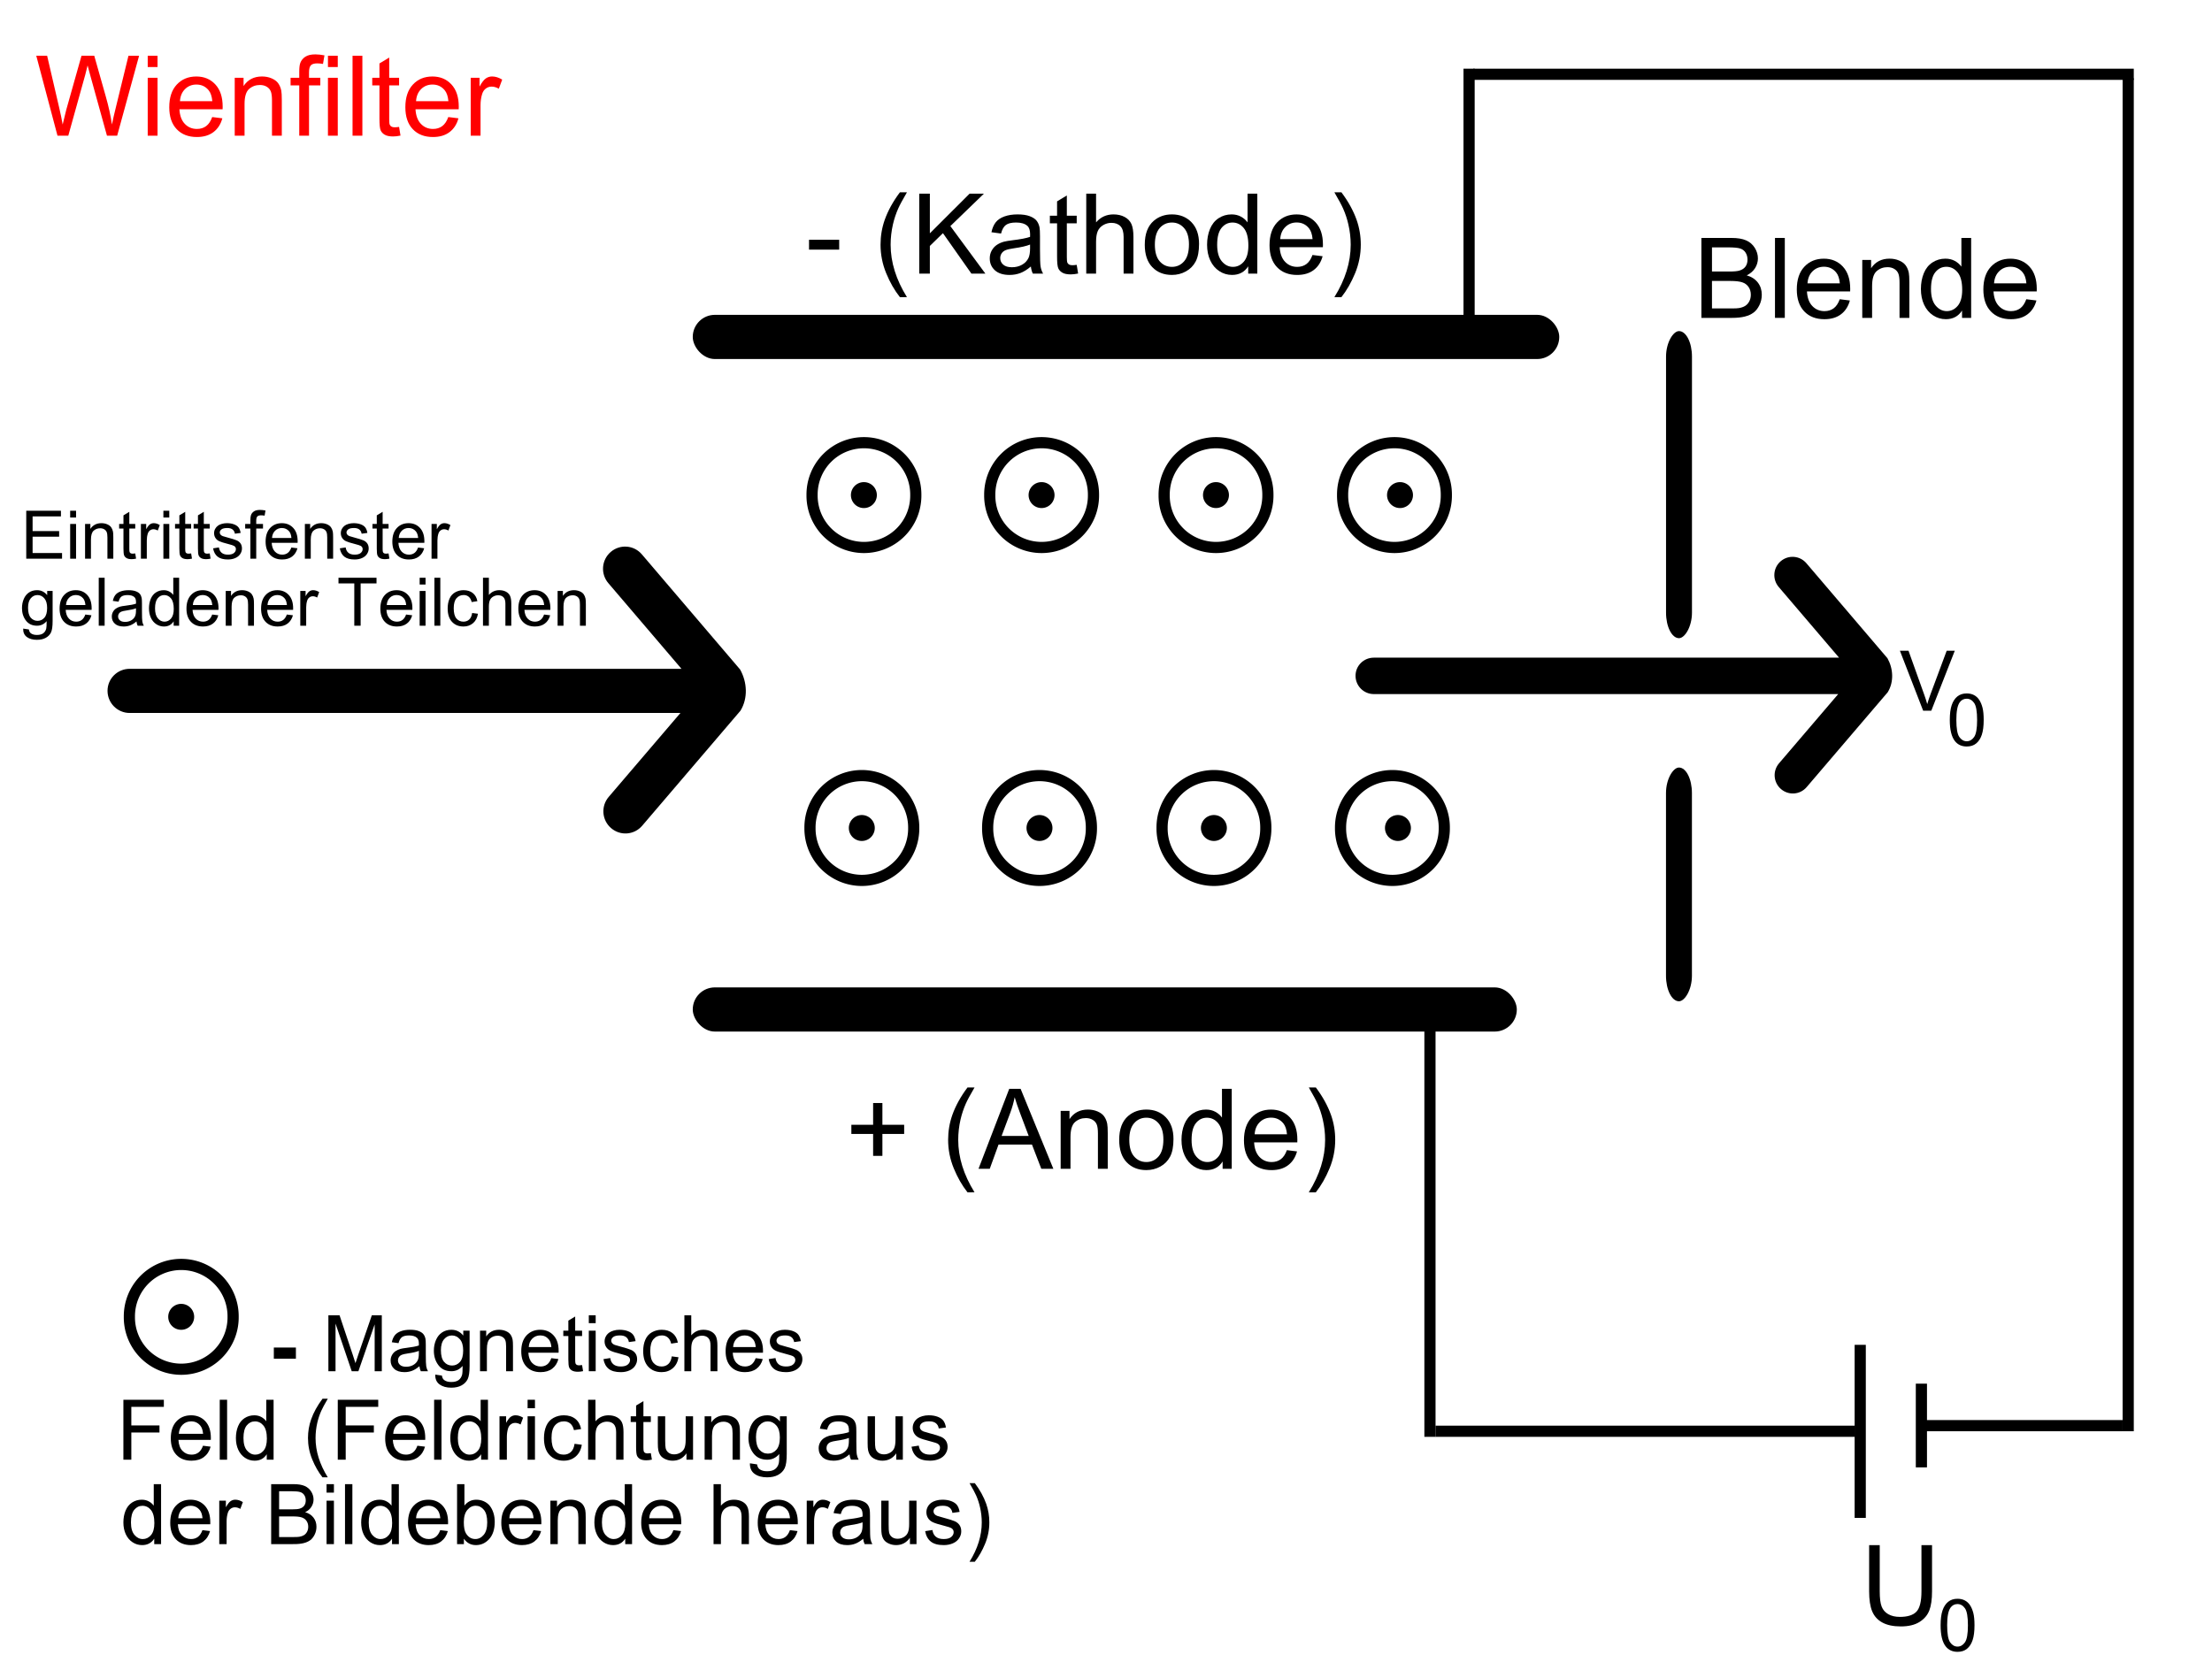 <?xml version="1.0" encoding="UTF-8" standalone="no"?>
<!-- Created with Inkscape (http://www.inkscape.org/) -->

<svg
   xmlns:dc="http://purl.org/dc/elements/1.1/"
   xmlns:cc="http://creativecommons.org/ns#"
   xmlns:rdf="http://www.w3.org/1999/02/22-rdf-syntax-ns#"
   xmlns:svg="http://www.w3.org/2000/svg"
   xmlns="http://www.w3.org/2000/svg"
   version="1.1"
   width="112mm"
   height="85mm"
   viewBox="0 0 396 300"
   id="svg2">
  <defs
     id="defs4">
    <filter
       x="-0.025"
       y="-0.495"
       width="1.05"
       height="1.989"
       color-interpolation-filters="sRGB"
       id="filter4604">
      <feGaussianBlur
         stdDeviation="1.63"
         id="feGaussianBlur4606" />
    </filter>
    <filter
       x="-0.025"
       y="-0.472"
       width="1.051"
       height="1.943"
       color-interpolation-filters="sRGB"
       id="filter4608">
      <feGaussianBlur
         stdDeviation="1.554"
         id="feGaussianBlur4610" />
    </filter>
    <filter
       color-interpolation-filters="sRGB"
       id="filter4612">
      <feGaussianBlur
         stdDeviation="1.656"
         id="feGaussianBlur4614" />
    </filter>
  </defs>
  <g
     id="layer1">
    <rect
       width="155.125"
       height="7.911"
       ry="3.955"
       x="124.02"
       y="56.112"
       id="rect2816"
       style="fill:#000000;fill-opacity:1;stroke:none;filter:url(#filter4604)" />
    <rect
       width="147.525"
       height="7.911"
       ry="3.955"
       x="124.02"
       y="176.547"
       id="rect2816-4"
       style="fill:#000000;fill-opacity:1;stroke:none;filter:url(#filter4608)" />
    <path
       d="m 112.219,97.625 c -1.008,-0.079 -2.042,0.226 -2.875,0.938 -1.666,1.423 -1.861,3.927 -0.438,5.594 L 122,119.5 l -98.781,0 c -2.191,0 -3.969,1.746 -3.969,3.938 0,2.191 1.777,3.969 3.969,3.969 l 98.594,0 -12.844,15.031 c -1.423,1.666 -1.229,4.171 0.438,5.594 1.666,1.423 4.139,1.229 5.562,-0.438 L 132.562,127 c 1.377,-2.252 1.195,-5.126 -0.062,-7.375 L 114.906,99 c -0.712,-0.833 -1.68,-1.296 -2.688,-1.375 z"
       id="rect2816-4-2"
       style="fill:#000000;fill-opacity:1;stroke:none;filter:url(#filter4612)" />
    <path
       d="m 321.166,99.456 c -0.832,-0.066 -1.684,0.186 -2.372,0.773 -1.375,1.174 -1.535,3.24 -0.361,4.615 l 10.802,12.658 -83.289,0 c -1.808,0 -3.274,1.44 -3.274,3.248 0,1.808 1.466,3.274 3.274,3.274 l 83.135,0 -10.595,12.4 c -1.174,1.375 -1.014,3.441 0.361,4.615 1.375,1.174 3.415,1.014 4.589,-0.361 l 14.514,-16.989 c 1.136,-1.858 0.986,-4.229 -0.052,-6.084 l -14.514,-17.015 c -0.587,-0.687 -1.386,-1.069 -2.217,-1.134 l 5e-5,0 z"
       id="rect2816-4-2-2"
       style="fill:#000000;fill-opacity:1;stroke:none" />
    <g
       id="g3781">
      <g
         id="g3924">
        <path
           d="m 264.643,94.103 a 9.286,9.286 0 1 1 -18.571,0 9.286,9.286 0 1 1 18.571,0 z"
           transform="translate(-5.714,-5.714)"
           id="path3777"
           style="fill:none;stroke:#000000;stroke-width:2;stroke-miterlimit:4;stroke-opacity:1;stroke-dasharray:none" />
        <path
           d="m 252.991,88.299 a 2.321,2.321 0 1 1 -4.643,0 2.321,2.321 0 1 1 4.643,0 z"
           transform="matrix(1,0,0,1,-0.035,0.09)"
           id="path3779"
           style="fill:#000000;fill-opacity:1;stroke:none" />
      </g>
    </g>
    <g
       transform="matrix(1,0,0,1,-31.946,5.4361332e-5)"
       id="g3781-7">
      <path
         d="m 264.643,94.103 a 9.286,9.286 0 1 1 -18.571,0 9.286,9.286 0 1 1 18.571,0 z"
         transform="translate(-5.714,-5.714)"
         id="path3777-6"
         style="fill:none;stroke:#000000;stroke-width:2;stroke-miterlimit:4;stroke-opacity:1;stroke-dasharray:none" />
      <path
         d="m 252.991,88.299 a 2.321,2.321 0 1 1 -4.643,0 2.321,2.321 0 1 1 4.643,0 z"
         transform="matrix(1,0,0,1,-1.035,0.09)"
         id="path3779-1"
         style="fill:#000000;fill-opacity:1;stroke:none" />
    </g>
    <g
       transform="matrix(1,0,0,1,-63.17,5.4361332e-5)"
       id="g3781-4">
      <path
         d="m 264.643,94.103 a 9.286,9.286 0 1 1 -18.571,0 9.286,9.286 0 1 1 18.571,0 z"
         transform="translate(-5.714,-5.714)"
         id="path3777-2"
         style="fill:none;stroke:#000000;stroke-width:2;stroke-miterlimit:4;stroke-opacity:1;stroke-dasharray:none" />
      <path
         d="m 252.991,88.299 a 2.321,2.321 0 1 1 -4.643,0 2.321,2.321 0 1 1 4.643,0 z"
         transform="matrix(1,0,0,1,-1.035,0.09)"
         id="path3779-3"
         style="fill:#000000;fill-opacity:1;stroke:none" />
    </g>
    <g
       transform="matrix(1,0,0,1,-94.979,1.4420525e-4)"
       id="g3781-2">
      <path
         d="m 264.643,94.103 a 9.286,9.286 0 1 1 -18.571,0 9.286,9.286 0 1 1 18.571,0 z"
         transform="translate(-5.714,-5.714)"
         id="path3777-21"
         style="fill:none;stroke:#000000;stroke-width:2;stroke-miterlimit:4;stroke-opacity:1;stroke-dasharray:none" />
      <path
         d="m 252.991,88.299 a 2.321,2.321 0 1 1 -4.643,0 2.321,2.321 0 1 1 4.643,0 z"
         transform="matrix(1,0,0,1,-1.035,0.09)"
         id="path3779-6"
         style="fill:#000000;fill-opacity:1;stroke:none" />
    </g>
    <g
       transform="matrix(1,0,0,1,-32.319,59.615)"
       id="g3781-7-6">
      <path
         d="m 264.643,94.103 a 9.286,9.286 0 1 1 -18.571,0 9.286,9.286 0 1 1 18.571,0 z"
         transform="translate(-5.714,-5.714)"
         id="path3777-6-1"
         style="fill:none;stroke:#000000;stroke-width:2;stroke-miterlimit:4;stroke-opacity:1;stroke-dasharray:none" />
      <path
         d="m 252.991,88.299 a 2.321,2.321 0 1 1 -4.643,0 2.321,2.321 0 1 1 4.643,0 z"
         transform="matrix(1,0,0,1,-1.035,0.09)"
         id="path3779-1-8"
         style="fill:#000000;fill-opacity:1;stroke:none" />
    </g>
    <g
       transform="matrix(1,0,0,1,-63.543,59.615)"
       id="g3781-4-9">
      <path
         d="m 264.643,94.103 a 9.286,9.286 0 1 1 -18.571,0 9.286,9.286 0 1 1 18.571,0 z"
         transform="translate(-5.714,-5.714)"
         id="path3777-2-2"
         style="fill:none;stroke:#000000;stroke-width:2;stroke-miterlimit:4;stroke-opacity:1;stroke-dasharray:none" />
      <path
         d="m 252.991,88.299 a 2.321,2.321 0 1 1 -4.643,0 2.321,2.321 0 1 1 4.643,0 z"
         transform="matrix(1,0,0,1,-1.035,0.09)"
         id="path3779-3-7"
         style="fill:#000000;fill-opacity:1;stroke:none" />
    </g>
    <g
       transform="matrix(1,0,0,1,-95.352,59.615)"
       id="g3781-2-9">
      <path
         d="m 264.643,94.103 a 9.286,9.286 0 1 1 -18.571,0 9.286,9.286 0 1 1 18.571,0 z"
         transform="translate(-5.714,-5.714)"
         id="path3777-21-5"
         style="fill:none;stroke:#000000;stroke-width:2;stroke-miterlimit:4;stroke-opacity:1;stroke-dasharray:none" />
      <path
         d="m 252.991,88.299 a 2.321,2.321 0 1 1 -4.643,0 2.321,2.321 0 1 1 4.643,0 z"
         transform="matrix(1,0,0,1,-1.035,0.09)"
         id="path3779-6-4"
         style="fill:#000000;fill-opacity:1;stroke:none" />
    </g>
    <g
       transform="translate(-0.369,59.615)"
       id="g3781-3">
      <g
         id="g3924-1">
        <path
           d="m 264.643,94.103 a 9.286,9.286 0 1 1 -18.571,0 9.286,9.286 0 1 1 18.571,0 z"
           transform="translate(-5.714,-5.714)"
           id="path3777-23"
           style="fill:none;stroke:#000000;stroke-width:2;stroke-miterlimit:4;stroke-opacity:1;stroke-dasharray:none" />
        <path
           d="m 252.991,88.299 a 2.321,2.321 0 1 1 -4.643,0 2.321,2.321 0 1 1 4.643,0 z"
           transform="matrix(1,0,0,1,-0.035,0.09)"
           id="path3779-34"
           style="fill:#000000;fill-opacity:1;stroke:none" />
      </g>
    </g>
    <rect
       width="54.989"
       height="4.642"
       ry="4.578"
       x="59.023"
       y="-302.902"
       transform="matrix(0,1,-1,0,0,0)"
       id="rect2816-42"
       style="fill:#000000;fill-opacity:1;stroke:none" />
    <rect
       width="41.857"
       height="4.642"
       ry="4.578"
       x="137.177"
       y="-302.894"
       transform="matrix(0,1,-1,0,0,0)"
       id="rect2816-42-79"
       style="fill:#000000;fill-opacity:1;stroke:none" />
    <rect
       width="2"
       height="46.73"
       rx="1.944"
       ry="0"
       x="262"
       y="12.032"
       id="rect4059"
       style="fill:#000000;fill-opacity:1;stroke:none" />
    <rect
       width="118.234"
       height="2"
       rx="114.95"
       ry="0"
       x="263.763"
       y="12.034"
       id="rect4059-3"
       style="fill:#000000;fill-opacity:1;stroke:none" />
    <rect
       width="2"
       height="242.272"
       rx="1.944"
       ry="0"
       x="379.998"
       y="13.757"
       id="rect4059-1"
       style="fill:#000000;fill-opacity:1;stroke:none" />
    <rect
       width="2"
       height="30.991"
       rx="1.944"
       ry="0"
       x="332.024"
       y="240.556"
       id="rect4059-1-9"
       style="fill:#000000;fill-opacity:1;stroke:none" />
    <rect
       width="2"
       height="14.992"
       rx="1.944"
       ry="0"
       x="342.975"
       y="247.508"
       id="rect4059-1-9-8"
       style="fill:#000000;fill-opacity:1;stroke:none" />
    <rect
       width="2"
       height="76.102"
       rx="1.944"
       ry="0"
       x="254.996"
       y="180.929"
       id="rect4059-1-6"
       style="fill:#000000;fill-opacity:1;stroke:none" />
    <rect
       width="75.155"
       height="2"
       rx="73.067"
       ry="0"
       x="256.985"
       y="255.031"
       id="rect4059-3-5"
       style="fill:#000000;fill-opacity:1;stroke:none" />
    <rect
       width="35.181"
       height="2"
       rx="34.204"
       ry="0"
       x="344.816"
       y="254.03"
       id="rect4059-3-5-0"
       style="fill:#000000;fill-opacity:1;stroke:none" />
    <g
       transform="matrix(1,0,0,1,-217.196,147.153)"
       id="g3781-2-2">
      <path
         d="m 264.643,94.103 a 9.286,9.286 0 1 1 -18.571,0 9.286,9.286 0 1 1 18.571,0 z"
         transform="translate(-5.714,-5.714)"
         id="path3777-21-8"
         style="fill:none;stroke:#000000;stroke-width:2;stroke-miterlimit:4;stroke-opacity:1;stroke-dasharray:none" />
      <path
         d="m 252.991,88.299 a 2.321,2.321 0 1 1 -4.643,0 2.321,2.321 0 1 1 4.643,0 z"
         transform="matrix(1,0,0,1,-1.035,0.09)"
         id="path3779-6-6"
         style="fill:#000000;fill-opacity:1;stroke:none" />
    </g>
    <g
       id="text4243"
       style="font-size:15px;font-style:normal;font-variant:normal;font-weight:normal;font-stretch:normal;text-align:start;line-height:125%;writing-mode:lr-tb;text-anchor:start;fill:#ff0000;fill-opacity:1;stroke:none;font-family:Arial;-inkscape-font-specification:Arial">
      <path
         d="M 10.293,24.031 6.494,9.715 l 1.943,0 2.178,9.385 c 0.234,0.983 0.436,1.96 0.605,2.93 0.365,-1.53 0.579,-2.412 0.645,-2.646 l 2.725,-9.668 2.285,0 2.051,7.246 c 0.514,1.797 0.885,3.486 1.113,5.068 0.182,-0.905 0.42,-1.943 0.713,-3.115 l 2.246,-9.199 1.904,0 -3.926,14.316 -1.826,0 -3.018,-10.908 c -0.254,-0.911 -0.404,-1.471 -0.449,-1.68 -0.15,0.658 -0.29,1.217 -0.42,1.68 l -3.037,10.908 z"
         id="path4248"
         style="font-size:20px;fill:#ff0000" />
      <path
         d="m 26.445,11.737 0,-2.021 1.758,0 0,2.021 z m 0,12.295 0,-10.371 1.758,0 0,10.371 z"
         id="path4250"
         style="font-size:20px;fill:#ff0000" />
      <path
         d="m 37.988,20.692 1.816,0.225 c -0.286,1.061 -0.817,1.885 -1.592,2.471 -0.775,0.586 -1.764,0.879 -2.969,0.879 -1.517,0 -2.72,-0.467 -3.608,-1.401 -0.889,-0.934 -1.333,-2.244 -1.333,-3.931 0,-1.745 0.449,-3.099 1.348,-4.062 0.898,-0.964 2.064,-1.445 3.496,-1.445 1.387,1.1e-5 2.52,0.472 3.398,1.416 0.879,0.944 1.318,2.272 1.318,3.984 -1e-5,0.104 -0.003,0.26 -0.01,0.469 l -7.734,0 c 0.065,1.139 0.387,2.012 0.967,2.617 0.579,0.605 1.302,0.908 2.168,0.908 0.645,10e-7 1.195,-0.169 1.65,-0.508 0.456,-0.339 0.817,-0.879 1.084,-1.621 z m -5.771,-2.842 5.791,0 c -0.078,-0.872 -0.299,-1.527 -0.664,-1.963 -0.56,-0.677 -1.286,-1.016 -2.178,-1.016 -0.807,9e-6 -1.486,0.27 -2.036,0.811 -0.55,0.54 -0.854,1.263 -0.913,2.168 z"
         id="path4252"
         style="font-size:20px;fill:#ff0000" />
      <path
         d="m 42.021,24.031 0,-10.371 1.582,0 0,1.475 c 0.762,-1.139 1.862,-1.709 3.301,-1.709 0.625,1.1e-5 1.2,0.112 1.724,0.337 0.524,0.225 0.916,0.519 1.177,0.884 0.26,0.365 0.443,0.798 0.547,1.299 0.065,0.326 0.098,0.895 0.098,1.709 l 0,6.377 -1.758,0 0,-6.309 c -8e-6,-0.716 -0.068,-1.252 -0.205,-1.606 -0.137,-0.355 -0.379,-0.638 -0.728,-0.85 -0.348,-0.212 -0.757,-0.317 -1.226,-0.317 -0.749,9e-6 -1.395,0.238 -1.938,0.713 -0.544,0.475 -0.815,1.377 -0.815,2.705 l 0,5.664 z"
         id="path4254"
         style="font-size:20px;fill:#ff0000" />
      <path
         d="m 53.574,24.031 0,-9.004 -1.553,0 0,-1.367 1.553,0 0,-1.104 c -2e-6,-0.697 0.062,-1.214 0.186,-1.553 0.169,-0.456 0.467,-0.825 0.894,-1.108 0.426,-0.283 1.024,-0.425 1.792,-0.425 0.495,1.45e-5 1.042,0.059 1.641,0.176 l -0.264,1.533 c -0.365,-0.065 -0.71,-0.098 -1.035,-0.098 -0.534,1.3e-5 -0.911,0.114 -1.133,0.342 -0.221,0.228 -0.332,0.654 -0.332,1.279 l 0,0.957 2.021,0 0,1.367 -2.021,0 0,9.004 z"
         id="path4256"
         style="font-size:20px;fill:#ff0000" />
      <path
         d="m 58.711,11.737 0,-2.021 1.758,0 0,2.021 z m 0,12.295 0,-10.371 1.758,0 0,10.371 z"
         id="path4258"
         style="font-size:20px;fill:#ff0000" />
      <path
         d="m 63.115,24.031 0,-14.316 1.758,0 0,14.316 z"
         id="path4260"
         style="font-size:20px;fill:#ff0000" />
      <path
         d="m 71.445,22.459 0.254,1.553 c -0.495,0.104 -0.938,0.156 -1.328,0.156 -0.638,0 -1.133,-0.101 -1.484,-0.303 C 68.535,23.664 68.288,23.398 68.145,23.07 68.001,22.741 67.93,22.049 67.93,20.994 l 0,-5.967 -1.289,0 0,-1.367 1.289,0 0,-2.568 1.748,-1.055 0,3.623 1.768,0 0,1.367 -1.768,0 0,6.064 c -3e-6,0.501 0.031,0.824 0.093,0.967 0.062,0.143 0.163,0.257 0.303,0.342 0.14,0.085 0.34,0.127 0.601,0.127 0.195,10e-7 0.452,-0.023 0.771,-0.068 z"
         id="path4262"
         style="font-size:20px;fill:#ff0000" />
      <path
         d="m 80.254,20.692 1.816,0.225 c -0.286,1.061 -0.817,1.885 -1.592,2.471 -0.775,0.586 -1.764,0.879 -2.969,0.879 -1.517,0 -2.72,-0.467 -3.608,-1.401 -0.889,-0.934 -1.333,-2.244 -1.333,-3.931 0,-1.745 0.449,-3.099 1.348,-4.062 0.898,-0.964 2.064,-1.445 3.496,-1.445 1.387,1.1e-5 2.52,0.472 3.398,1.416 0.879,0.944 1.318,2.272 1.318,3.984 -1e-5,0.104 -0.003,0.26 -0.01,0.469 l -7.734,0 c 0.065,1.139 0.387,2.012 0.967,2.617 0.579,0.605 1.302,0.908 2.168,0.908 0.645,10e-7 1.195,-0.169 1.65,-0.508 0.456,-0.339 0.817,-0.879 1.084,-1.621 z m -5.771,-2.842 5.791,0 c -0.078,-0.872 -0.299,-1.527 -0.664,-1.963 -0.56,-0.677 -1.286,-1.016 -2.178,-1.016 -0.807,9e-6 -1.486,0.27 -2.036,0.811 -0.55,0.54 -0.854,1.263 -0.913,2.168 z"
         id="path4264"
         style="font-size:20px;fill:#ff0000" />
      <path
         d="m 84.268,24.031 0,-10.371 1.582,0 0,1.572 c 0.404,-0.736 0.776,-1.221 1.118,-1.455 0.342,-0.234 0.718,-0.352 1.128,-0.352 0.592,1.1e-5 1.195,0.189 1.807,0.566 l -0.605,1.631 c -0.43,-0.254 -0.859,-0.381 -1.289,-0.381 -0.384,8e-6 -0.729,0.116 -1.035,0.347 -0.306,0.231 -0.524,0.552 -0.654,0.962 -0.195,0.625 -0.293,1.309 -0.293,2.051 l 0,5.43 z"
         id="path4266"
         style="font-size:20px;fill:#ff0000" />
    </g>
    <g
       id="text4268"
       style="font-size:15px;font-style:normal;font-variant:normal;font-weight:normal;font-stretch:normal;text-align:start;line-height:125%;writing-mode:lr-tb;text-anchor:start;fill:#000000;fill-opacity:1;stroke:none;font-family:Arial;-inkscape-font-specification:Arial">
      <path
         d="m 4.699,99.781 0,-8.59 6.211,0 0,1.014 -5.074,0 0,2.631 4.752,0 0,1.008 -4.752,0 0,2.924 5.273,0 0,1.014 z"
         id="path4273"
         style="font-size:12px" />
      <path
         d="m 12.562,92.405 0,-1.213 1.055,0 0,1.213 z m 0,7.377 0,-6.223 1.055,0 0,6.223 z"
         id="path4275"
         style="font-size:12px" />
      <path
         d="m 15.229,99.781 0,-6.223 0.949,0 0,0.885 c 0.457,-0.684 1.117,-1.025 1.98,-1.025 0.375,6e-6 0.72,0.067 1.034,0.202 0.314,0.135 0.55,0.312 0.706,0.53 0.156,0.219 0.266,0.479 0.328,0.779 0.039,0.195 0.059,0.537 0.059,1.025 l 0,3.826 -1.055,0 0,-3.785 c -5e-6,-0.43 -0.041,-0.751 -0.123,-0.964 -0.082,-0.213 -0.228,-0.383 -0.437,-0.51 -0.209,-0.127 -0.454,-0.19 -0.735,-0.19 -0.449,6e-6 -0.837,0.143 -1.163,0.428 -0.326,0.285 -0.489,0.826 -0.489,1.623 l 0,3.398 z"
         id="path4277"
         style="font-size:12px" />
      <path
         d="m 24.211,98.838 0.152,0.932 c -0.297,0.062 -0.563,0.094 -0.797,0.094 -0.383,0 -0.68,-0.061 -0.891,-0.182 -0.211,-0.121 -0.359,-0.28 -0.445,-0.478 -0.086,-0.197 -0.129,-0.612 -0.129,-1.245 l 0,-3.58 -0.773,0 0,-0.82 0.773,0 0,-1.541 1.049,-0.633 0,2.174 1.061,0 0,0.82 -1.061,0 0,3.639 c -2e-6,0.301 0.019,0.494 0.056,0.58 0.037,0.086 0.098,0.154 0.182,0.205 0.084,0.051 0.204,0.076 0.36,0.076 0.117,10e-7 0.271,-0.014 0.463,-0.041 z"
         id="path4279"
         style="font-size:12px" />
      <path
         d="m 25.225,99.781 0,-6.223 0.949,0 0,0.943 c 0.242,-0.441 0.466,-0.732 0.671,-0.873 0.205,-0.141 0.431,-0.211 0.677,-0.211 0.355,6e-6 0.717,0.113 1.084,0.34 l -0.363,0.979 c -0.258,-0.152 -0.516,-0.229 -0.773,-0.229 -0.23,5e-6 -0.438,0.069 -0.621,0.208 -0.184,0.139 -0.314,0.331 -0.393,0.577 -0.117,0.375 -0.176,0.785 -0.176,1.23 l 0,3.258 z"
         id="path4281"
         style="font-size:12px" />
      <path
         d="m 29.25,92.405 0,-1.213 1.055,0 0,1.213 z m 0,7.377 0,-6.223 1.055,0 0,6.223 z"
         id="path4283"
         style="font-size:12px" />
      <path
         d="m 34.219,98.838 0.152,0.932 c -0.297,0.062 -0.563,0.094 -0.797,0.094 -0.383,0 -0.68,-0.061 -0.891,-0.182 -0.211,-0.121 -0.359,-0.28 -0.445,-0.478 -0.086,-0.197 -0.129,-0.612 -0.129,-1.245 l 0,-3.58 -0.773,0 0,-0.82 0.773,0 0,-1.541 1.049,-0.633 0,2.174 1.061,0 0,0.82 -1.061,0 0,3.639 c -2e-6,0.301 0.019,0.494 0.056,0.58 0.037,0.086 0.098,0.154 0.182,0.205 0.084,0.051 0.204,0.076 0.36,0.076 0.117,10e-7 0.271,-0.014 0.463,-0.041 z"
         id="path4285"
         style="font-size:12px" />
      <path
         d="m 37.547,98.838 0.152,0.932 c -0.297,0.062 -0.563,0.094 -0.797,0.094 -0.383,0 -0.68,-0.061 -0.891,-0.182 -0.211,-0.121 -0.359,-0.28 -0.445,-0.478 -0.086,-0.197 -0.129,-0.612 -0.129,-1.245 l 0,-3.58 -0.773,0 0,-0.82 0.773,0 0,-1.541 1.049,-0.633 0,2.174 1.061,0 0,0.82 -1.061,0 0,3.639 c -2e-6,0.301 0.019,0.494 0.056,0.58 0.037,0.086 0.098,0.154 0.182,0.205 0.084,0.051 0.204,0.076 0.36,0.076 0.117,10e-7 0.271,-0.014 0.463,-0.041 z"
         id="path4287"
         style="font-size:12px" />
      <path
         d="m 38.15,97.924 1.043,-0.164 c 0.059,0.418 0.222,0.738 0.489,0.961 0.268,0.223 0.642,0.334 1.122,0.334 0.484,0 0.844,-0.099 1.078,-0.296 0.234,-0.197 0.352,-0.429 0.352,-0.694 -4e-6,-0.238 -0.104,-0.426 -0.311,-0.562 -0.145,-0.094 -0.504,-0.213 -1.078,-0.357 -0.773,-0.195 -1.31,-0.364 -1.608,-0.507 -0.299,-0.143 -0.525,-0.34 -0.68,-0.592 -0.154,-0.252 -0.231,-0.53 -0.231,-0.835 -10e-7,-0.277 0.063,-0.534 0.19,-0.771 0.127,-0.236 0.3,-0.433 0.519,-0.589 0.164,-0.121 0.388,-0.224 0.671,-0.308 0.283,-0.084 0.587,-0.126 0.911,-0.126 0.488,6e-6 0.917,0.07 1.286,0.211 0.369,0.141 0.642,0.331 0.817,0.571 0.176,0.24 0.297,0.562 0.363,0.964 l -1.031,0.141 c -0.047,-0.32 -0.183,-0.57 -0.407,-0.75 -0.225,-0.18 -0.542,-0.27 -0.952,-0.27 -0.484,6e-6 -0.83,0.08 -1.037,0.24 -0.207,0.16 -0.311,0.348 -0.311,0.562 -10e-7,0.137 0.043,0.26 0.129,0.369 0.086,0.113 0.221,0.207 0.404,0.281 0.105,0.039 0.416,0.129 0.932,0.27 0.746,0.199 1.267,0.362 1.562,0.489 0.295,0.127 0.526,0.312 0.694,0.554 0.168,0.242 0.252,0.543 0.252,0.902 -5e-6,0.352 -0.103,0.683 -0.308,0.993 -0.205,0.311 -0.501,0.551 -0.888,0.721 -0.387,0.17 -0.824,0.255 -1.312,0.255 -0.809,0 -1.425,-0.168 -1.849,-0.504 -0.424,-0.336 -0.694,-0.834 -0.812,-1.494 z"
         id="path4289"
         style="font-size:12px" />
      <path
         d="m 44.824,99.781 0,-5.402 -0.932,0 0,-0.82 0.932,0 0,-0.662 c -10e-7,-0.418 0.037,-0.729 0.111,-0.932 0.102,-0.273 0.28,-0.495 0.536,-0.665 0.256,-0.17 0.614,-0.255 1.075,-0.255 0.297,9e-6 0.625,0.035 0.984,0.105 l -0.158,0.92 c -0.219,-0.039 -0.426,-0.059 -0.621,-0.059 -0.32,8e-6 -0.547,0.068 -0.68,0.205 -0.133,0.137 -0.199,0.393 -0.199,0.768 l 0,0.574 1.213,0 0,0.82 -1.213,0 0,5.402 z"
         id="path4291"
         style="font-size:12px" />
      <path
         d="M 52.16,97.778 53.25,97.912 c -0.172,0.637 -0.49,1.131 -0.955,1.482 -0.465,0.352 -1.059,0.527 -1.781,0.527 -0.91,0 -1.632,-0.28 -2.165,-0.841 -0.533,-0.561 -0.8,-1.347 -0.8,-2.358 0,-1.047 0.27,-1.859 0.809,-2.438 0.539,-0.578 1.238,-0.867 2.098,-0.867 0.832,6e-6 1.512,0.283 2.039,0.85 0.527,0.566 0.791,1.363 0.791,2.391 -6e-6,0.062 -0.002,0.156 -0.006,0.281 l -4.641,0 c 0.039,0.684 0.232,1.207 0.58,1.57 0.348,0.363 0.781,0.545 1.301,0.545 0.387,0 0.717,-0.102 0.99,-0.305 0.273,-0.203 0.49,-0.527 0.65,-0.973 z m -3.463,-1.705 3.475,0 c -0.047,-0.523 -0.18,-0.916 -0.398,-1.178 -0.336,-0.406 -0.771,-0.609 -1.307,-0.609 -0.484,6e-6 -0.892,0.162 -1.222,0.486 -0.33,0.324 -0.513,0.758 -0.548,1.301 z"
         id="path4293"
         style="font-size:12px" />
      <path
         d="m 54.58,99.781 0,-6.223 0.949,0 0,0.885 c 0.457,-0.684 1.117,-1.025 1.98,-1.025 0.375,6e-6 0.72,0.067 1.034,0.202 0.314,0.135 0.55,0.312 0.706,0.53 0.156,0.219 0.266,0.479 0.328,0.779 0.039,0.195 0.059,0.537 0.059,1.025 l 0,3.826 -1.055,0 0,-3.785 c -5e-6,-0.43 -0.041,-0.751 -0.123,-0.964 -0.082,-0.213 -0.228,-0.383 -0.437,-0.51 -0.209,-0.127 -0.454,-0.19 -0.735,-0.19 -0.449,6e-6 -0.837,0.143 -1.163,0.428 -0.326,0.285 -0.489,0.826 -0.489,1.623 l 0,3.398 z"
         id="path4295"
         style="font-size:12px" />
      <path
         d="m 60.838,97.924 1.043,-0.164 c 0.059,0.418 0.222,0.738 0.489,0.961 0.268,0.223 0.642,0.334 1.122,0.334 0.484,0 0.844,-0.099 1.078,-0.296 0.234,-0.197 0.352,-0.429 0.352,-0.694 -4e-6,-0.238 -0.104,-0.426 -0.311,-0.562 -0.145,-0.094 -0.504,-0.213 -1.078,-0.357 -0.773,-0.195 -1.31,-0.364 -1.608,-0.507 -0.299,-0.143 -0.525,-0.34 -0.68,-0.592 -0.154,-0.252 -0.231,-0.53 -0.231,-0.835 -10e-7,-0.277 0.063,-0.534 0.19,-0.771 0.127,-0.236 0.3,-0.433 0.519,-0.589 0.164,-0.121 0.388,-0.224 0.671,-0.308 0.283,-0.084 0.587,-0.126 0.911,-0.126 0.488,6e-6 0.917,0.07 1.286,0.211 0.369,0.141 0.642,0.331 0.817,0.571 0.176,0.24 0.297,0.562 0.363,0.964 l -1.031,0.141 c -0.047,-0.32 -0.183,-0.57 -0.407,-0.75 -0.225,-0.18 -0.542,-0.27 -0.952,-0.27 -0.484,6e-6 -0.83,0.08 -1.037,0.24 -0.207,0.16 -0.311,0.348 -0.311,0.562 -10e-7,0.137 0.043,0.26 0.129,0.369 0.086,0.113 0.221,0.207 0.404,0.281 0.105,0.039 0.416,0.129 0.932,0.27 0.746,0.199 1.267,0.362 1.562,0.489 0.295,0.127 0.526,0.312 0.694,0.554 0.168,0.242 0.252,0.543 0.252,0.902 -5e-6,0.352 -0.103,0.683 -0.308,0.993 -0.205,0.311 -0.501,0.551 -0.888,0.721 -0.387,0.17 -0.824,0.255 -1.312,0.255 -0.809,0 -1.425,-0.168 -1.849,-0.504 -0.424,-0.336 -0.694,-0.834 -0.812,-1.494 z"
         id="path4297"
         style="font-size:12px" />
      <path
         d="m 69.562,98.838 0.152,0.932 c -0.297,0.062 -0.563,0.094 -0.797,0.094 -0.383,0 -0.68,-0.061 -0.891,-0.182 -0.211,-0.121 -0.359,-0.28 -0.445,-0.478 -0.086,-0.197 -0.129,-0.612 -0.129,-1.245 l 0,-3.58 -0.773,0 0,-0.82 0.773,0 0,-1.541 1.049,-0.633 0,2.174 1.061,0 0,0.82 -1.061,0 0,3.639 c -2e-6,0.301 0.019,0.494 0.056,0.58 0.037,0.086 0.098,0.154 0.182,0.205 0.084,0.051 0.204,0.076 0.36,0.076 0.117,10e-7 0.271,-0.014 0.463,-0.041 z"
         id="path4299"
         style="font-size:12px" />
      <path
         d="m 74.848,97.778 1.09,0.135 c -0.172,0.637 -0.49,1.131 -0.955,1.482 -0.465,0.352 -1.059,0.527 -1.781,0.527 -0.91,0 -1.632,-0.28 -2.165,-0.841 -0.533,-0.561 -0.8,-1.347 -0.8,-2.358 0,-1.047 0.27,-1.859 0.809,-2.438 0.539,-0.578 1.238,-0.867 2.098,-0.867 0.832,6e-6 1.512,0.283 2.039,0.85 0.527,0.566 0.791,1.363 0.791,2.391 -6e-6,0.062 -0.002,0.156 -0.006,0.281 l -4.641,0 c 0.039,0.684 0.232,1.207 0.58,1.57 0.348,0.363 0.781,0.545 1.301,0.545 0.387,0 0.717,-0.102 0.99,-0.305 0.273,-0.203 0.49,-0.527 0.65,-0.973 z m -3.463,-1.705 3.475,0 c -0.047,-0.523 -0.18,-0.916 -0.398,-1.178 -0.336,-0.406 -0.771,-0.609 -1.307,-0.609 -0.484,6e-6 -0.892,0.162 -1.222,0.486 -0.33,0.324 -0.513,0.758 -0.548,1.301 z"
         id="path4301"
         style="font-size:12px" />
      <path
         d="m 77.256,99.781 0,-6.223 0.949,0 0,0.943 c 0.242,-0.441 0.466,-0.732 0.671,-0.873 0.205,-0.141 0.431,-0.211 0.677,-0.211 0.355,6e-6 0.717,0.113 1.084,0.34 l -0.363,0.979 C 80.016,94.584 79.758,94.508 79.5,94.508 c -0.23,5e-6 -0.438,0.069 -0.621,0.208 -0.184,0.139 -0.314,0.331 -0.393,0.577 -0.117,0.375 -0.176,0.785 -0.176,1.23 l 0,3.258 z"
         id="path4303"
         style="font-size:12px" />
    </g>
    <g
       id="text4305"
       style="font-size:15px;font-style:normal;font-variant:normal;font-weight:normal;font-stretch:normal;text-align:start;line-height:125%;writing-mode:lr-tb;text-anchor:start;fill:#000000;fill-opacity:1;stroke:none;font-family:Arial;-inkscape-font-specification:Arial">
      <path
         d="m 4.148,112.297 1.025,0.152 c 0.043,0.316 0.162,0.547 0.357,0.691 0.262,0.195 0.619,0.293 1.072,0.293 0.488,0 0.865,-0.098 1.131,-0.293 0.266,-0.195 0.445,-0.469 0.539,-0.82 0.055,-0.215 0.08,-0.666 0.076,-1.354 -0.461,0.543 -1.035,0.814 -1.723,0.814 -0.855,0 -1.518,-0.309 -1.986,-0.926 -0.469,-0.617 -0.703,-1.357 -0.703,-2.221 -4e-7,-0.594 0.107,-1.142 0.322,-1.644 0.215,-0.502 0.526,-0.89 0.935,-1.163 0.408,-0.273 0.888,-0.41 1.438,-0.41 0.734,0 1.34,0.297 1.816,0.891 l 0,-0.75 0.973,0 0,5.379 c -5.9e-6,0.969 -0.099,1.655 -0.296,2.06 -0.197,0.404 -0.51,0.724 -0.938,0.958 -0.428,0.234 -0.954,0.352 -1.579,0.352 -0.742,-1e-5 -1.342,-0.167 -1.799,-0.501 -0.457,-0.334 -0.678,-0.837 -0.662,-1.509 z m 0.873,-3.738 c -1.5e-6,0.816 0.162,1.412 0.486,1.787 0.324,0.375 0.73,0.562 1.219,0.562 0.484,0 0.891,-0.187 1.219,-0.56 0.328,-0.373 0.492,-0.958 0.492,-1.755 -4.9e-6,-0.762 -0.169,-1.336 -0.507,-1.723 -0.338,-0.387 -0.745,-0.58 -1.222,-0.58 -0.469,10e-6 -0.867,0.19 -1.195,0.571 -0.328,0.381 -0.492,0.946 -0.492,1.696 z"
         id="path4310"
         style="font-size:12px" />
      <path
         d="m 15.28,109.778 1.09,0.135 c -0.172,0.637 -0.49,1.131 -0.955,1.482 -0.465,0.352 -1.059,0.527 -1.781,0.527 -0.91,0 -1.632,-0.28 -2.165,-0.841 -0.533,-0.561 -0.8,-1.347 -0.8,-2.358 -10e-7,-1.047 0.27,-1.859 0.809,-2.438 0.539,-0.578 1.238,-0.867 2.098,-0.867 0.832,0 1.512,0.283 2.039,0.85 0.527,0.566 0.791,1.363 0.791,2.391 -6e-6,0.062 -0.002,0.156 -0.006,0.281 l -4.641,0 c 0.039,0.684 0.232,1.207 0.58,1.57 0.348,0.363 0.781,0.545 1.301,0.545 0.387,0 0.717,-0.102 0.99,-0.305 0.273,-0.203 0.49,-0.527 0.65,-0.973 z m -3.463,-1.705 3.475,0 c -0.047,-0.523 -0.18,-0.916 -0.398,-1.178 -0.336,-0.406 -0.771,-0.609 -1.307,-0.609 -0.484,10e-6 -0.892,0.162 -1.222,0.486 -0.33,0.324 -0.513,0.758 -0.548,1.301 z"
         id="path4312"
         style="font-size:12px" />
      <path
         d="m 17.677,111.781 0,-8.59 1.055,0 0,8.59 z"
         id="path4314"
         style="font-size:12px" />
      <path
         d="m 24.433,111.014 c -0.391,0.332 -0.767,0.566 -1.128,0.703 -0.361,0.137 -0.749,0.205 -1.163,0.205 -0.684,0 -1.209,-0.167 -1.576,-0.501 -0.367,-0.334 -0.551,-0.761 -0.551,-1.28 -1e-6,-0.305 0.069,-0.583 0.208,-0.835 0.139,-0.252 0.32,-0.454 0.545,-0.606 0.225,-0.152 0.478,-0.268 0.759,-0.346 0.207,-0.055 0.52,-0.107 0.938,-0.158 0.852,-0.102 1.479,-0.223 1.881,-0.363 0.004,-0.145 0.006,-0.236 0.006,-0.275 -5e-6,-0.43 -0.1,-0.732 -0.299,-0.908 -0.27,-0.238 -0.67,-0.357 -1.201,-0.357 -0.496,10e-6 -0.862,0.087 -1.099,0.261 -0.236,0.174 -0.411,0.481 -0.524,0.923 l -1.031,-0.141 c 0.094,-0.441 0.248,-0.798 0.463,-1.069 0.215,-0.271 0.525,-0.48 0.932,-0.627 0.406,-0.146 0.877,-0.22 1.412,-0.22 0.531,0 0.963,0.062 1.295,0.188 0.332,0.125 0.576,0.282 0.732,0.472 0.156,0.189 0.266,0.429 0.328,0.718 0.035,0.18 0.053,0.504 0.053,0.973 l 0,1.406 c -6e-6,0.98 0.022,1.601 0.067,1.86 0.045,0.26 0.134,0.509 0.267,0.747 l -1.102,0 c -0.109,-0.219 -0.18,-0.475 -0.211,-0.768 z m -0.088,-2.355 c -0.383,0.156 -0.957,0.289 -1.723,0.398 -0.434,0.062 -0.74,0.133 -0.92,0.211 -0.18,0.078 -0.318,0.192 -0.416,0.343 -0.098,0.15 -0.146,0.317 -0.146,0.501 -2e-6,0.281 0.106,0.516 0.319,0.703 0.213,0.188 0.524,0.281 0.935,0.281 0.406,0 0.768,-0.089 1.084,-0.267 0.316,-0.178 0.549,-0.421 0.697,-0.729 0.113,-0.238 0.17,-0.59 0.17,-1.055 z"
         id="path4316"
         style="font-size:12px" />
      <path
         d="m 31.089,111.781 0,-0.785 c -0.395,0.617 -0.975,0.926 -1.74,0.926 -0.496,0 -0.952,-0.137 -1.368,-0.41 -0.416,-0.273 -0.738,-0.655 -0.967,-1.146 -0.229,-0.49 -0.343,-1.054 -0.343,-1.69 -1e-6,-0.621 0.104,-1.185 0.311,-1.69 0.207,-0.506 0.518,-0.894 0.932,-1.163 0.414,-0.27 0.877,-0.404 1.389,-0.404 0.375,0 0.709,0.079 1.002,0.237 0.293,0.158 0.531,0.364 0.715,0.618 l 0,-3.082 1.049,0 0,8.59 z m -3.334,-3.105 c -1e-6,0.797 0.168,1.393 0.504,1.787 0.336,0.395 0.732,0.592 1.189,0.592 0.461,0 0.853,-0.188 1.175,-0.565 0.322,-0.377 0.483,-0.952 0.483,-1.726 -5e-6,-0.852 -0.164,-1.477 -0.492,-1.875 -0.328,-0.398 -0.732,-0.598 -1.213,-0.598 -0.469,10e-6 -0.86,0.191 -1.175,0.574 -0.314,0.383 -0.472,0.986 -0.472,1.811 z"
         id="path4318"
         style="font-size:12px" />
      <path
         d="m 37.991,109.778 1.09,0.135 c -0.172,0.637 -0.49,1.131 -0.955,1.482 -0.465,0.352 -1.059,0.527 -1.781,0.527 -0.91,0 -1.632,-0.28 -2.165,-0.841 -0.533,-0.561 -0.8,-1.347 -0.8,-2.358 0,-1.047 0.27,-1.859 0.809,-2.438 0.539,-0.578 1.238,-0.867 2.098,-0.867 0.832,0 1.512,0.283 2.039,0.85 0.527,0.566 0.791,1.363 0.791,2.391 -6e-6,0.062 -0.002,0.156 -0.006,0.281 l -4.641,0 c 0.039,0.684 0.232,1.207 0.58,1.57 0.348,0.363 0.781,0.545 1.301,0.545 0.387,0 0.717,-0.102 0.99,-0.305 0.273,-0.203 0.49,-0.527 0.65,-0.973 z m -3.463,-1.705 3.475,0 c -0.047,-0.523 -0.18,-0.916 -0.398,-1.178 -0.336,-0.406 -0.771,-0.609 -1.307,-0.609 -0.484,10e-6 -0.892,0.162 -1.222,0.486 -0.33,0.324 -0.513,0.758 -0.548,1.301 z"
         id="path4320"
         style="font-size:12px" />
      <path
         d="m 40.411,111.781 0,-6.223 0.949,0 0,0.885 c 0.457,-0.684 1.117,-1.025 1.98,-1.025 0.375,0 0.72,0.067 1.034,0.202 0.314,0.135 0.55,0.312 0.706,0.53 0.156,0.219 0.266,0.479 0.328,0.779 0.039,0.195 0.059,0.537 0.059,1.025 l 0,3.826 -1.055,0 0,-3.785 c -5e-6,-0.43 -0.041,-0.751 -0.123,-0.964 -0.082,-0.213 -0.228,-0.383 -0.437,-0.51 -0.209,-0.127 -0.454,-0.19 -0.735,-0.19 -0.449,0 -0.837,0.143 -1.163,0.428 -0.326,0.285 -0.489,0.826 -0.489,1.623 l 0,3.398 z"
         id="path4322"
         style="font-size:12px" />
      <path
         d="m 51.351,109.778 1.09,0.135 c -0.172,0.637 -0.49,1.131 -0.955,1.482 -0.465,0.352 -1.059,0.527 -1.781,0.527 -0.91,0 -1.632,-0.28 -2.165,-0.841 -0.533,-0.561 -0.8,-1.347 -0.8,-2.358 0,-1.047 0.27,-1.859 0.809,-2.438 0.539,-0.578 1.238,-0.867 2.098,-0.867 0.832,0 1.512,0.283 2.039,0.85 0.527,0.566 0.791,1.363 0.791,2.391 -6e-6,0.062 -0.002,0.156 -0.006,0.281 l -4.641,0 c 0.039,0.684 0.232,1.207 0.58,1.57 0.348,0.363 0.781,0.545 1.301,0.545 0.387,0 0.717,-0.102 0.99,-0.305 0.273,-0.203 0.49,-0.527 0.65,-0.973 z m -3.463,-1.705 3.475,0 c -0.047,-0.523 -0.18,-0.916 -0.398,-1.178 -0.336,-0.406 -0.771,-0.609 -1.307,-0.609 -0.484,10e-6 -0.892,0.162 -1.222,0.486 -0.33,0.324 -0.513,0.758 -0.548,1.301 z"
         id="path4324"
         style="font-size:12px" />
      <path
         d="m 53.759,111.781 0,-6.223 0.949,0 0,0.943 c 0.242,-0.441 0.466,-0.732 0.671,-0.873 0.205,-0.141 0.431,-0.211 0.677,-0.211 0.355,0 0.717,0.113 1.084,0.34 l -0.363,0.979 c -0.258,-0.152 -0.516,-0.229 -0.773,-0.229 -0.23,0 -0.438,0.069 -0.621,0.208 -0.184,0.139 -0.314,0.331 -0.393,0.577 -0.117,0.375 -0.176,0.785 -0.176,1.23 l 0,3.258 z"
         id="path4326"
         style="font-size:12px" />
      <path
         d="m 63.427,111.781 0,-7.576 -2.83,0 0,-1.014 6.809,0 0,1.014 -2.842,0 0,7.576 z"
         id="path4328"
         style="font-size:12px" />
      <path
         d="m 72.702,109.778 1.09,0.135 c -0.172,0.637 -0.49,1.131 -0.955,1.482 -0.465,0.352 -1.059,0.527 -1.781,0.527 -0.91,0 -1.632,-0.28 -2.165,-0.841 -0.533,-0.561 -0.8,-1.347 -0.8,-2.358 -10e-7,-1.047 0.27,-1.859 0.809,-2.438 0.539,-0.578 1.238,-0.867 2.098,-0.867 0.832,0 1.512,0.283 2.039,0.85 0.527,0.566 0.791,1.363 0.791,2.391 -6e-6,0.062 -0.002,0.156 -0.006,0.281 l -4.641,0 c 0.039,0.684 0.232,1.207 0.58,1.57 0.348,0.363 0.781,0.545 1.301,0.545 0.387,0 0.717,-0.102 0.99,-0.305 0.273,-0.203 0.49,-0.527 0.65,-0.973 z m -3.463,-1.705 3.475,0 c -0.047,-0.523 -0.18,-0.916 -0.398,-1.178 -0.336,-0.406 -0.771,-0.609 -1.307,-0.609 -0.484,10e-6 -0.892,0.162 -1.222,0.486 -0.33,0.324 -0.513,0.758 -0.548,1.301 z"
         id="path4330"
         style="font-size:12px" />
      <path
         d="m 75.128,104.405 0,-1.213 1.055,0 0,1.213 z m 0,7.377 0,-6.223 1.055,0 0,6.223 z"
         id="path4332"
         style="font-size:12px" />
      <path
         d="m 77.771,111.781 0,-8.59 1.055,0 0,8.59 z"
         id="path4334"
         style="font-size:12px" />
      <path
         d="m 84.527,109.502 1.037,0.135 c -0.113,0.715 -0.403,1.274 -0.87,1.679 -0.467,0.404 -1.04,0.606 -1.72,0.606 -0.852,0 -1.536,-0.278 -2.054,-0.835 -0.518,-0.557 -0.776,-1.354 -0.776,-2.394 -10e-7,-0.672 0.111,-1.26 0.334,-1.764 0.223,-0.504 0.562,-0.882 1.017,-1.134 0.455,-0.252 0.95,-0.378 1.485,-0.378 0.676,0 1.229,0.171 1.658,0.513 0.43,0.342 0.705,0.827 0.826,1.456 l -1.025,0.158 c -0.098,-0.418 -0.271,-0.732 -0.519,-0.943 -0.248,-0.211 -0.548,-0.316 -0.899,-0.316 -0.531,10e-6 -0.963,0.19 -1.295,0.571 -0.332,0.381 -0.498,0.983 -0.498,1.808 -10e-7,0.836 0.16,1.443 0.48,1.822 0.32,0.379 0.738,0.568 1.254,0.568 0.414,0 0.76,-0.127 1.037,-0.381 0.277,-0.254 0.453,-0.645 0.527,-1.172 z"
         id="path4336"
         style="font-size:12px" />
      <path
         d="m 86.466,111.781 0,-8.59 1.055,0 0,3.082 c 0.492,-0.57 1.113,-0.855 1.863,-0.855 0.461,0 0.861,0.091 1.201,0.272 0.34,0.182 0.583,0.433 0.729,0.753 0.146,0.32 0.22,0.785 0.22,1.395 l 0,3.943 -1.055,0 0,-3.943 c -4e-6,-0.527 -0.114,-0.911 -0.343,-1.151 -0.229,-0.24 -0.552,-0.36 -0.97,-0.36 -0.313,0 -0.606,0.081 -0.882,0.243 -0.275,0.162 -0.472,0.382 -0.589,0.659 -0.117,0.277 -0.176,0.66 -0.176,1.148 l 0,3.404 z"
         id="path4338"
         style="font-size:12px" />
      <path
         d="m 97.405,109.778 1.09,0.135 c -0.172,0.637 -0.49,1.131 -0.955,1.482 -0.465,0.352 -1.059,0.527 -1.781,0.527 -0.91,0 -1.632,-0.28 -2.165,-0.841 -0.533,-0.561 -0.8,-1.347 -0.8,-2.358 -10e-7,-1.047 0.27,-1.859 0.809,-2.438 0.539,-0.578 1.238,-0.867 2.098,-0.867 0.832,0 1.512,0.283 2.039,0.85 0.527,0.566 0.791,1.363 0.791,2.391 -6e-6,0.062 -0.002,0.156 -0.006,0.281 l -4.641,0 c 0.039,0.684 0.232,1.207 0.58,1.57 0.348,0.363 0.781,0.545 1.301,0.545 0.387,0 0.717,-0.102 0.99,-0.305 0.273,-0.203 0.49,-0.527 0.65,-0.973 z m -3.463,-1.705 3.475,0 c -0.047,-0.523 -0.18,-0.916 -0.398,-1.178 -0.336,-0.406 -0.771,-0.609 -1.307,-0.609 -0.484,10e-6 -0.892,0.162 -1.222,0.486 -0.33,0.324 -0.513,0.758 -0.548,1.301 z"
         id="path4340"
         style="font-size:12px" />
      <path
         d="m 99.825,111.781 0,-6.223 0.949,0 0,0.885 c 0.457,-0.684 1.117,-1.025 1.98,-1.025 0.375,0 0.72,0.067 1.034,0.202 0.314,0.135 0.55,0.312 0.706,0.53 0.156,0.219 0.266,0.479 0.328,0.779 0.039,0.195 0.059,0.537 0.059,1.025 l 0,3.826 -1.055,0 0,-3.785 c 0,-0.43 -0.041,-0.751 -0.123,-0.964 -0.082,-0.213 -0.228,-0.383 -0.437,-0.51 -0.209,-0.127 -0.454,-0.19 -0.735,-0.19 -0.449,0 -0.837,0.143 -1.163,0.428 -0.326,0.285 -0.489,0.826 -0.489,1.623 l 0,3.398 z"
         id="path4342"
         style="font-size:12px" />
    </g>
    <g
       id="text4344"
       style="font-size:12px;font-style:normal;font-variant:normal;font-weight:normal;font-stretch:normal;text-align:start;line-height:125%;writing-mode:lr-tb;text-anchor:start;fill:#000000;fill-opacity:1;stroke:none;font-family:Arial;-inkscape-font-specification:Arial">
      <path
         d="m 58.789,245.281 0,-10.021 1.996,0 2.372,7.096 c 0.219,0.661 0.378,1.155 0.479,1.483 0.114,-0.365 0.292,-0.9 0.533,-1.606 l 2.399,-6.973 1.784,0 0,10.021 -1.278,0 0,-8.388 -2.912,8.388 -1.196,0 -2.898,-8.531 0,8.531 z"
         id="path4353"
         style="font-size:14px" />
      <path
         d="m 75.086,244.386 c -0.456,0.387 -0.894,0.661 -1.316,0.82 -0.422,0.16 -0.874,0.239 -1.357,0.239 -0.798,0 -1.41,-0.195 -1.839,-0.584 -0.428,-0.39 -0.643,-0.888 -0.643,-1.494 -10e-7,-0.355 0.081,-0.68 0.243,-0.974 0.162,-0.294 0.374,-0.53 0.636,-0.708 0.262,-0.178 0.557,-0.312 0.885,-0.403 0.242,-0.064 0.606,-0.125 1.094,-0.185 0.993,-0.118 1.725,-0.26 2.194,-0.424 0.005,-0.169 0.007,-0.276 0.007,-0.321 -5e-6,-0.501 -0.116,-0.854 -0.349,-1.06 -0.314,-0.278 -0.782,-0.417 -1.401,-0.417 -0.579,1e-5 -1.006,0.101 -1.282,0.304 -0.276,0.203 -0.48,0.562 -0.612,1.077 l -1.203,-0.164 c 0.109,-0.515 0.289,-0.931 0.54,-1.248 0.251,-0.317 0.613,-0.561 1.087,-0.731 0.474,-0.171 1.023,-0.256 1.647,-0.256 0.62,0 1.123,0.073 1.511,0.219 0.387,0.146 0.672,0.329 0.854,0.55 0.182,0.221 0.31,0.5 0.383,0.837 0.041,0.21 0.062,0.588 0.062,1.135 l 0,1.641 c -7e-6,1.144 0.026,1.867 0.079,2.17 0.052,0.303 0.156,0.594 0.311,0.872 l -1.285,0 c -0.128,-0.255 -0.21,-0.554 -0.246,-0.895 z m -0.103,-2.748 c -0.447,0.182 -1.117,0.337 -2.01,0.465 -0.506,0.073 -0.864,0.155 -1.073,0.246 -0.21,0.091 -0.371,0.224 -0.485,0.4 -0.114,0.175 -0.171,0.37 -0.171,0.584 -2e-6,0.328 0.124,0.602 0.373,0.82 0.248,0.219 0.612,0.328 1.09,0.328 0.474,0 0.896,-0.104 1.265,-0.311 0.369,-0.207 0.64,-0.491 0.813,-0.851 0.132,-0.278 0.198,-0.688 0.198,-1.23 z"
         id="path4355"
         style="font-size:14px" />
      <path
         d="m 77.916,245.883 1.196,0.178 c 0.05,0.369 0.189,0.638 0.417,0.807 0.305,0.228 0.722,0.342 1.251,0.342 0.57,0 1.009,-0.114 1.319,-0.342 0.31,-0.228 0.52,-0.547 0.629,-0.957 0.064,-0.251 0.093,-0.777 0.089,-1.579 -0.538,0.633 -1.208,0.95 -2.01,0.95 -0.998,0 -1.771,-0.36 -2.317,-1.08 -0.547,-0.72 -0.82,-1.584 -0.82,-2.591 -1e-6,-0.693 0.125,-1.332 0.376,-1.917 0.251,-0.586 0.614,-1.038 1.09,-1.357 0.476,-0.319 1.036,-0.479 1.678,-0.479 0.857,0 1.563,0.346 2.119,1.039 l 0,-0.875 1.135,0 0,6.275 c -6e-6,1.13 -0.115,1.931 -0.345,2.403 -0.23,0.472 -0.595,0.844 -1.094,1.118 -0.499,0.273 -1.113,0.41 -1.842,0.41 -0.866,0 -1.565,-0.195 -2.099,-0.584 -0.533,-0.39 -0.791,-0.976 -0.772,-1.76 z m 1.019,-4.361 c -10e-7,0.952 0.189,1.647 0.567,2.085 0.378,0.438 0.852,0.656 1.422,0.656 0.565,0 1.039,-0.218 1.422,-0.653 0.383,-0.435 0.574,-1.118 0.574,-2.047 -6e-6,-0.889 -0.197,-1.559 -0.591,-2.01 -0.394,-0.451 -0.869,-0.677 -1.425,-0.677 -0.547,1e-5 -1.012,0.222 -1.395,0.666 -0.383,0.444 -0.574,1.104 -0.574,1.979 z"
         id="path4357"
         style="font-size:14px" />
      <path
         d="m 85.935,245.281 0,-7.26 1.107,0 0,1.032 c 0.533,-0.798 1.303,-1.196 2.311,-1.196 0.437,0 0.84,0.079 1.207,0.236 0.367,0.157 0.641,0.363 0.824,0.619 0.182,0.255 0.31,0.558 0.383,0.909 0.046,0.228 0.068,0.627 0.068,1.196 l 0,4.464 -1.23,0 0,-4.416 c -6e-6,-0.501 -0.048,-0.876 -0.144,-1.125 -0.096,-0.248 -0.265,-0.447 -0.509,-0.595 -0.244,-0.148 -0.53,-0.222 -0.858,-0.222 -0.524,1e-5 -0.976,0.166 -1.357,0.499 -0.381,0.333 -0.571,0.964 -0.571,1.894 l 0,3.965 z"
         id="path4359"
         style="font-size:14px" />
      <path
         d="m 98.697,242.944 1.271,0.157 c -0.201,0.743 -0.572,1.319 -1.114,1.729 -0.542,0.41 -1.235,0.615 -2.078,0.615 -1.062,0 -1.904,-0.327 -2.526,-0.981 -0.622,-0.654 -0.933,-1.571 -0.933,-2.751 -1e-6,-1.221 0.314,-2.169 0.943,-2.844 0.629,-0.674 1.445,-1.012 2.447,-1.012 0.971,0 1.764,0.33 2.379,0.991 0.615,0.661 0.923,1.591 0.923,2.789 -1e-5,0.073 -0.002,0.182 -0.007,0.328 l -5.414,0 c 0.046,0.798 0.271,1.408 0.677,1.832 0.406,0.424 0.911,0.636 1.518,0.636 0.451,0 0.836,-0.118 1.155,-0.355 0.319,-0.237 0.572,-0.615 0.759,-1.135 z m -4.04,-1.989 4.054,0 c -0.055,-0.611 -0.21,-1.069 -0.465,-1.374 -0.392,-0.474 -0.9,-0.711 -1.524,-0.711 -0.565,1e-5 -1.04,0.189 -1.425,0.567 -0.385,0.378 -0.598,0.884 -0.639,1.518 z"
         id="path4361"
         style="font-size:14px" />
      <path
         d="m 104.207,244.181 0.178,1.087 c -0.346,0.073 -0.656,0.109 -0.93,0.109 -0.447,0 -0.793,-0.071 -1.039,-0.212 -0.246,-0.141 -0.419,-0.327 -0.52,-0.557 -0.1,-0.23 -0.15,-0.714 -0.15,-1.453 l 0,-4.177 -0.902,0 0,-0.957 0.902,0 0,-1.798 1.224,-0.738 0,2.536 1.237,0 0,0.957 -1.237,0 0,4.245 c -1e-5,0.351 0.022,0.577 0.065,0.677 0.043,0.1 0.114,0.18 0.212,0.239 0.098,0.059 0.238,0.089 0.42,0.089 0.137,0 0.317,-0.016 0.54,-0.048 z"
         id="path4363"
         style="font-size:14px" />
      <path
         d="m 105.41,236.675 0,-1.415 1.23,0 0,1.415 z m 0,8.606 0,-7.26 1.23,0 0,7.26 z"
         id="path4365"
         style="font-size:14px" />
      <path
         d="m 108.028,243.114 1.217,-0.191 c 0.068,0.488 0.259,0.861 0.571,1.121 0.312,0.26 0.749,0.39 1.309,0.39 0.565,0 0.984,-0.115 1.258,-0.345 0.273,-0.23 0.41,-0.5 0.41,-0.81 -1e-5,-0.278 -0.121,-0.497 -0.362,-0.656 -0.169,-0.109 -0.588,-0.248 -1.258,-0.417 -0.902,-0.228 -1.528,-0.425 -1.876,-0.591 -0.349,-0.166 -0.613,-0.396 -0.793,-0.69 -0.18,-0.294 -0.27,-0.619 -0.27,-0.974 0,-0.324 0.074,-0.623 0.222,-0.899 0.148,-0.276 0.35,-0.505 0.605,-0.687 0.191,-0.141 0.452,-0.261 0.783,-0.359 0.33,-0.098 0.685,-0.147 1.063,-0.147 0.57,0 1.07,0.082 1.5,0.246 0.431,0.164 0.749,0.386 0.954,0.666 0.205,0.28 0.346,0.655 0.424,1.125 l -1.203,0.164 c -0.055,-0.374 -0.213,-0.665 -0.475,-0.875 -0.262,-0.21 -0.632,-0.314 -1.111,-0.314 -0.565,1e-5 -0.968,0.093 -1.21,0.28 -0.242,0.187 -0.362,0.406 -0.362,0.656 0,0.16 0.05,0.303 0.15,0.431 0.1,0.132 0.257,0.242 0.472,0.328 0.123,0.046 0.485,0.15 1.087,0.314 0.87,0.232 1.478,0.423 1.822,0.571 0.344,0.148 0.614,0.363 0.81,0.646 0.196,0.283 0.294,0.633 0.294,1.053 -1e-5,0.41 -0.12,0.796 -0.359,1.159 -0.239,0.362 -0.584,0.643 -1.036,0.841 -0.451,0.198 -0.962,0.297 -1.531,0.297 -0.943,0 -1.662,-0.196 -2.157,-0.588 -0.494,-0.392 -0.81,-0.973 -0.947,-1.743 z"
         id="path4367"
         style="font-size:14px" />
      <path
         d="m 120.258,242.622 1.21,0.157 c -0.132,0.834 -0.471,1.487 -1.015,1.958 -0.545,0.472 -1.213,0.708 -2.006,0.708 -0.993,0 -1.792,-0.325 -2.396,-0.974 -0.604,-0.649 -0.906,-1.58 -0.906,-2.792 0,-0.784 0.13,-1.47 0.39,-2.058 0.26,-0.588 0.655,-1.029 1.186,-1.323 0.531,-0.294 1.109,-0.441 1.733,-0.441 0.788,0 1.433,0.199 1.935,0.598 0.501,0.399 0.823,0.965 0.964,1.699 l -1.196,0.185 c -0.114,-0.488 -0.316,-0.854 -0.605,-1.101 -0.289,-0.246 -0.639,-0.369 -1.049,-0.369 -0.62,1e-5 -1.123,0.222 -1.511,0.667 -0.387,0.444 -0.581,1.147 -0.581,2.109 0,0.975 0.187,1.684 0.561,2.126 0.374,0.442 0.861,0.663 1.463,0.663 0.483,0 0.886,-0.148 1.21,-0.444 0.324,-0.296 0.529,-0.752 0.615,-1.367 z"
         id="path4369"
         style="font-size:14px" />
      <path
         d="m 122.521,245.281 0,-10.021 1.23,0 0,3.596 c 0.574,-0.665 1.299,-0.998 2.174,-0.998 0.538,0 1.005,0.106 1.401,0.318 0.396,0.212 0.68,0.505 0.851,0.878 0.171,0.374 0.256,0.916 0.256,1.627 l 0,4.601 -1.23,0 0,-4.601 c -1e-5,-0.615 -0.133,-1.063 -0.4,-1.343 -0.267,-0.28 -0.644,-0.42 -1.131,-0.42 -0.365,0 -0.708,0.095 -1.029,0.284 -0.321,0.189 -0.55,0.445 -0.687,0.769 -0.137,0.324 -0.205,0.77 -0.205,1.34 l 0,3.972 z"
         id="path4371"
         style="font-size:14px" />
      <path
         d="m 135.283,242.944 1.271,0.157 c -0.201,0.743 -0.572,1.319 -1.114,1.729 -0.542,0.41 -1.235,0.615 -2.078,0.615 -1.062,0 -1.904,-0.327 -2.526,-0.981 -0.622,-0.654 -0.933,-1.571 -0.933,-2.751 0,-1.221 0.314,-2.169 0.943,-2.844 0.629,-0.674 1.445,-1.012 2.447,-1.012 0.971,0 1.764,0.33 2.379,0.991 0.615,0.661 0.923,1.591 0.923,2.789 0,0.073 -0.002,0.182 -0.007,0.328 l -5.414,0 c 0.046,0.798 0.271,1.408 0.677,1.832 0.406,0.424 0.911,0.636 1.518,0.636 0.451,0 0.836,-0.118 1.155,-0.355 0.319,-0.237 0.572,-0.615 0.759,-1.135 z m -4.04,-1.989 4.054,0 c -0.055,-0.611 -0.21,-1.069 -0.465,-1.374 -0.392,-0.474 -0.9,-0.711 -1.524,-0.711 -0.565,1e-5 -1.04,0.189 -1.425,0.567 -0.385,0.378 -0.598,0.884 -0.639,1.518 z"
         id="path4373"
         style="font-size:14px" />
      <path
         d="m 137.614,243.114 1.217,-0.191 c 0.068,0.488 0.259,0.861 0.571,1.121 0.312,0.26 0.749,0.39 1.309,0.39 0.565,0 0.984,-0.115 1.258,-0.345 0.273,-0.23 0.41,-0.5 0.41,-0.81 -1e-5,-0.278 -0.121,-0.497 -0.362,-0.656 -0.169,-0.109 -0.588,-0.248 -1.258,-0.417 -0.902,-0.228 -1.528,-0.425 -1.876,-0.591 -0.349,-0.166 -0.613,-0.396 -0.793,-0.69 -0.18,-0.294 -0.27,-0.619 -0.27,-0.974 0,-0.324 0.074,-0.623 0.222,-0.899 0.148,-0.276 0.35,-0.505 0.605,-0.687 0.191,-0.141 0.452,-0.261 0.783,-0.359 0.33,-0.098 0.685,-0.147 1.063,-0.147 0.57,0 1.07,0.082 1.5,0.246 0.431,0.164 0.749,0.386 0.954,0.666 0.205,0.28 0.346,0.655 0.424,1.125 l -1.203,0.164 c -0.055,-0.374 -0.213,-0.665 -0.475,-0.875 -0.262,-0.21 -0.632,-0.314 -1.111,-0.314 -0.565,1e-5 -0.968,0.093 -1.21,0.28 -0.242,0.187 -0.362,0.406 -0.362,0.656 0,0.16 0.05,0.303 0.15,0.431 0.1,0.132 0.257,0.242 0.472,0.328 0.123,0.046 0.485,0.15 1.087,0.314 0.87,0.232 1.478,0.423 1.822,0.571 0.344,0.148 0.614,0.363 0.81,0.646 0.196,0.283 0.294,0.633 0.294,1.053 0,0.41 -0.12,0.796 -0.359,1.159 -0.239,0.362 -0.584,0.643 -1.036,0.841 -0.451,0.198 -0.962,0.297 -1.531,0.297 -0.943,0 -1.662,-0.196 -2.157,-0.588 -0.494,-0.392 -0.81,-0.973 -0.947,-1.743 z"
         id="path4375"
         style="font-size:14px" />
    </g>
    <g
       id="text4377"
       style="font-size:15px;font-style:normal;font-variant:normal;font-weight:normal;font-stretch:normal;text-align:start;line-height:125%;writing-mode:lr-tb;text-anchor:start;fill:#000000;fill-opacity:1;stroke:none;font-family:Arial;-inkscape-font-specification:Arial">
      <path
         d="m 22.09,261.128 0,-10.737 7.244,0 0,1.267 -5.823,0 0,3.325 5.039,0 0,1.267 -5.039,0 0,4.878 z"
         id="path4386" />
      <path
         d="m 36.343,258.623 1.362,0.168 c -0.215,0.796 -0.613,1.414 -1.194,1.853 -0.581,0.439 -1.323,0.659 -2.227,0.659 -1.138,0 -2.04,-0.35 -2.706,-1.051 -0.667,-0.701 -1,-1.683 -1,-2.948 -10e-7,-1.309 0.337,-2.324 1.011,-3.047 0.674,-0.723 1.548,-1.084 2.622,-1.084 1.04,1e-5 1.89,0.354 2.549,1.062 0.659,0.708 0.989,1.704 0.989,2.988 -8e-6,0.078 -0.002,0.195 -0.007,0.352 l -5.801,0 c 0.049,0.855 0.291,1.509 0.725,1.963 0.435,0.454 0.977,0.681 1.626,0.681 0.483,0 0.896,-0.127 1.238,-0.381 0.342,-0.254 0.613,-0.659 0.813,-1.216 z m -4.329,-2.131 4.343,0 c -0.059,-0.654 -0.225,-1.145 -0.498,-1.472 -0.42,-0.508 -0.964,-0.762 -1.633,-0.762 -0.605,1e-5 -1.115,0.203 -1.527,0.608 -0.413,0.405 -0.641,0.947 -0.685,1.626 z"
         id="path4388" />
      <path
         d="m 39.339,261.128 0,-10.737 1.318,0 0,10.737 z"
         id="path4390" />
      <path
         d="m 47.754,261.128 0,-0.981 c -0.493,0.771 -1.218,1.157 -2.175,1.157 -0.62,0 -1.19,-0.171 -1.71,-0.513 -0.52,-0.342 -0.923,-0.819 -1.208,-1.432 -0.286,-0.613 -0.428,-1.317 -0.428,-2.113 -1e-6,-0.776 0.129,-1.481 0.388,-2.113 0.259,-0.632 0.647,-1.117 1.165,-1.454 0.518,-0.337 1.096,-0.505 1.736,-0.505 0.469,1e-5 0.886,0.099 1.252,0.297 0.366,0.198 0.664,0.455 0.894,0.773 l 0,-3.853 1.311,0 0,10.737 z M 43.587,257.246 c -10e-7,0.996 0.21,1.741 0.63,2.234 0.42,0.493 0.916,0.74 1.487,0.74 0.576,0 1.066,-0.236 1.469,-0.707 0.403,-0.471 0.604,-1.19 0.604,-2.157 -6e-6,-1.064 -0.205,-1.846 -0.615,-2.344 -0.41,-0.498 -0.916,-0.747 -1.516,-0.747 -0.586,0 -1.075,0.239 -1.469,0.718 -0.393,0.479 -0.59,1.233 -0.59,2.263 z"
         id="path4392" />
      <path
         d="m 57.737,264.285 c -0.728,-0.918 -1.343,-1.992 -1.846,-3.223 -0.503,-1.23 -0.754,-2.505 -0.754,-3.823 -10e-7,-1.162 0.188,-2.275 0.564,-3.34 0.439,-1.235 1.118,-2.466 2.036,-3.691 l 0.945,0 c -0.591,1.016 -0.981,1.741 -1.172,2.175 -0.298,0.674 -0.532,1.377 -0.703,2.109 -0.21,0.913 -0.315,1.831 -0.315,2.754 -2e-6,2.349 0.73,4.695 2.19,7.039 z"
         id="path4394" />
      <path
         d="m 60.469,261.128 0,-10.737 7.244,0 0,1.267 -5.823,0 0,3.325 5.039,0 0,1.267 -5.039,0 0,4.878 z"
         id="path4396" />
      <path
         d="m 74.722,258.623 1.362,0.168 c -0.215,0.796 -0.613,1.414 -1.194,1.853 -0.581,0.439 -1.323,0.659 -2.227,0.659 -1.138,0 -2.04,-0.35 -2.706,-1.051 -0.667,-0.701 -1,-1.683 -1,-2.948 0,-1.309 0.337,-2.324 1.011,-3.047 0.674,-0.723 1.548,-1.084 2.622,-1.084 1.04,1e-5 1.89,0.354 2.549,1.062 0.659,0.708 0.989,1.704 0.989,2.988 -7e-6,0.078 -0.002,0.195 -0.007,0.352 l -5.801,0 c 0.049,0.855 0.291,1.509 0.725,1.963 0.435,0.454 0.977,0.681 1.626,0.681 0.483,0 0.896,-0.127 1.238,-0.381 0.342,-0.254 0.613,-0.659 0.813,-1.216 z m -4.329,-2.131 4.343,0 c -0.059,-0.654 -0.225,-1.145 -0.498,-1.472 -0.42,-0.508 -0.964,-0.762 -1.633,-0.762 -0.605,1e-5 -1.115,0.203 -1.527,0.608 -0.413,0.405 -0.641,0.947 -0.685,1.626 z"
         id="path4398" />
      <path
         d="m 77.718,261.128 0,-10.737 1.318,0 0,10.737 z"
         id="path4400" />
      <path
         d="m 86.133,261.128 0,-0.981 c -0.493,0.771 -1.218,1.157 -2.175,1.157 -0.62,0 -1.19,-0.171 -1.71,-0.513 -0.52,-0.342 -0.923,-0.819 -1.208,-1.432 -0.286,-0.613 -0.428,-1.317 -0.428,-2.113 0,-0.776 0.129,-1.481 0.388,-2.113 0.259,-0.632 0.647,-1.117 1.165,-1.454 0.518,-0.337 1.096,-0.505 1.736,-0.505 0.469,1e-5 0.886,0.099 1.252,0.297 0.366,0.198 0.664,0.455 0.894,0.773 l 0,-3.853 1.311,0 0,10.737 z m -4.167,-3.882 c -2e-6,0.996 0.21,1.741 0.63,2.234 0.42,0.493 0.916,0.74 1.487,0.74 0.576,0 1.066,-0.236 1.469,-0.707 0.403,-0.471 0.604,-1.19 0.604,-2.157 -6e-6,-1.064 -0.205,-1.846 -0.615,-2.344 -0.41,-0.498 -0.916,-0.747 -1.516,-0.747 -0.586,0 -1.075,0.239 -1.469,0.718 -0.393,0.479 -0.59,1.233 -0.59,2.263 z"
         id="path4402" />
      <path
         d="m 89.422,261.128 0,-7.778 1.187,0 0,1.179 c 0.303,-0.552 0.582,-0.916 0.839,-1.091 0.256,-0.176 0.538,-0.264 0.846,-0.264 0.444,1e-5 0.896,0.142 1.355,0.425 l -0.454,1.223 c -0.322,-0.19 -0.645,-0.286 -0.967,-0.286 -0.288,1e-5 -0.547,0.087 -0.776,0.26 -0.229,0.173 -0.393,0.414 -0.491,0.721 -0.146,0.469 -0.22,0.981 -0.22,1.538 l 0,4.072 z"
         id="path4404" />
      <path
         d="m 94.453,251.907 0,-1.516 1.318,0 0,1.516 z m 0,9.221 0,-7.778 1.318,0 0,7.778 z"
         id="path4406" />
      <path
         d="m 102.862,258.279 1.296,0.168 c -0.142,0.894 -0.504,1.593 -1.088,2.098 -0.584,0.505 -1.3,0.758 -2.15,0.758 -1.064,0 -1.92,-0.348 -2.567,-1.044 -0.647,-0.696 -0.97,-1.693 -0.97,-2.992 0,-0.84 0.139,-1.575 0.417,-2.205 0.278,-0.63 0.702,-1.102 1.271,-1.417 0.569,-0.315 1.188,-0.472 1.857,-0.472 0.845,1e-5 1.536,0.214 2.073,0.641 0.537,0.427 0.881,1.034 1.033,1.82 l -1.282,0.198 c -0.122,-0.522 -0.338,-0.916 -0.648,-1.179 -0.31,-0.264 -0.685,-0.396 -1.124,-0.396 -0.664,1e-5 -1.204,0.238 -1.619,0.714 -0.415,0.476 -0.623,1.229 -0.623,2.26 -2e-6,1.045 0.2,1.804 0.601,2.278 0.4,0.474 0.923,0.71 1.567,0.71 0.518,0 0.95,-0.159 1.296,-0.476 0.347,-0.317 0.566,-0.806 0.659,-1.465 z"
         id="path4408" />
      <path
         d="m 105.286,261.128 0,-10.737 1.318,0 0,3.853 c 0.615,-0.713 1.392,-1.069 2.329,-1.069 0.576,1e-5 1.077,0.114 1.501,0.341 0.425,0.227 0.729,0.541 0.912,0.941 0.183,0.4 0.275,0.981 0.275,1.743 l 0,4.929 -1.318,0 0,-4.929 c -1e-5,-0.659 -0.143,-1.139 -0.428,-1.439 -0.286,-0.3 -0.69,-0.45 -1.212,-0.45 -0.391,10e-6 -0.758,0.101 -1.102,0.304 -0.344,0.203 -0.59,0.477 -0.736,0.824 -0.146,0.347 -0.22,0.825 -0.22,1.436 l 0,4.255 z"
         id="path4410" />
      <path
         d="m 116.514,259.949 0.19,1.165 c -0.371,0.078 -0.703,0.117 -0.996,0.117 -0.479,0 -0.85,-0.076 -1.113,-0.227 -0.264,-0.151 -0.449,-0.35 -0.557,-0.597 -0.107,-0.247 -0.161,-0.765 -0.161,-1.556 l 0,-4.475 -0.967,0 0,-1.025 0.967,0 0,-1.926 1.311,-0.791 0,2.717 1.326,0 0,1.025 -1.326,0 0,4.548 c 0,0.376 0.023,0.618 0.07,0.725 0.046,0.107 0.122,0.193 0.227,0.256 0.105,0.064 0.255,0.095 0.45,0.095 0.146,0 0.339,-0.017 0.579,-0.051 z"
         id="path4412" />
      <path
         d="m 122.893,261.128 0,-1.143 c -0.605,0.879 -1.428,1.318 -2.468,1.318 -0.459,0 -0.887,-0.088 -1.285,-0.264 -0.398,-0.176 -0.693,-0.397 -0.886,-0.663 -0.193,-0.266 -0.328,-0.592 -0.406,-0.978 -0.054,-0.259 -0.081,-0.669 -0.081,-1.23 l 0,-4.819 1.318,0 0,4.314 c 0,0.688 0.027,1.152 0.081,1.392 0.083,0.347 0.259,0.619 0.527,0.817 0.269,0.198 0.601,0.297 0.996,0.297 0.396,0 0.767,-0.101 1.113,-0.304 0.347,-0.203 0.592,-0.479 0.736,-0.828 0.144,-0.349 0.216,-0.856 0.216,-1.52 l 0,-4.167 1.318,0 0,7.778 z"
         id="path4414" />
      <path
         d="m 126.145,261.128 0,-7.778 1.187,0 0,1.106 c 0.571,-0.854 1.396,-1.282 2.476,-1.282 0.469,1e-5 0.9,0.084 1.293,0.253 0.393,0.168 0.687,0.389 0.883,0.663 0.195,0.273 0.332,0.598 0.41,0.974 0.049,0.244 0.073,0.671 0.073,1.282 l 0,4.783 -1.318,0 0,-4.731 c -10e-6,-0.537 -0.051,-0.939 -0.154,-1.205 -0.103,-0.266 -0.284,-0.479 -0.546,-0.637 -0.261,-0.159 -0.568,-0.238 -0.919,-0.238 -0.562,0 -1.046,0.178 -1.454,0.535 -0.408,0.356 -0.612,1.033 -0.612,2.029 l 0,4.248 z"
         id="path4416" />
      <path
         d="m 134.253,261.772 1.282,0.19 c 0.054,0.396 0.203,0.684 0.447,0.864 0.327,0.244 0.774,0.366 1.34,0.366 0.61,0 1.082,-0.122 1.414,-0.366 0.332,-0.244 0.557,-0.586 0.674,-1.025 0.068,-0.269 0.1,-0.833 0.095,-1.692 -0.576,0.679 -1.294,1.018 -2.153,1.018 -1.069,0 -1.897,-0.386 -2.483,-1.157 -0.586,-0.771 -0.879,-1.697 -0.879,-2.776 0,-0.742 0.134,-1.427 0.403,-2.054 0.269,-0.627 0.658,-1.112 1.168,-1.454 0.51,-0.342 1.11,-0.513 1.798,-0.513 0.918,1e-5 1.675,0.371 2.271,1.113 l 0,-0.938 1.216,0 0,6.724 c -1e-5,1.211 -0.123,2.069 -0.37,2.574 -0.247,0.505 -0.637,0.905 -1.172,1.198 -0.535,0.293 -1.193,0.439 -1.974,0.439 -0.928,-1e-5 -1.677,-0.209 -2.249,-0.626 -0.571,-0.417 -0.847,-1.046 -0.828,-1.886 z m 1.091,-4.673 c 0,1.021 0.203,1.765 0.608,2.234 0.405,0.469 0.913,0.703 1.523,0.703 0.605,0 1.113,-0.233 1.523,-0.699 0.41,-0.466 0.615,-1.198 0.615,-2.194 0,-0.952 -0.211,-1.67 -0.634,-2.153 -0.422,-0.483 -0.931,-0.725 -1.527,-0.725 -0.586,0 -1.084,0.238 -1.494,0.714 -0.41,0.476 -0.615,1.183 -0.615,2.12 z"
         id="path4418" />
      <path
         d="m 152.08,260.168 c -0.488,0.415 -0.958,0.708 -1.41,0.879 -0.452,0.171 -0.936,0.256 -1.454,0.256 -0.854,0 -1.511,-0.209 -1.97,-0.626 -0.459,-0.417 -0.688,-0.951 -0.688,-1.6 0,-0.381 0.087,-0.729 0.26,-1.044 0.173,-0.315 0.4,-0.568 0.681,-0.758 0.281,-0.19 0.597,-0.334 0.948,-0.432 0.259,-0.068 0.649,-0.134 1.172,-0.198 1.064,-0.127 1.848,-0.278 2.351,-0.454 0.005,-0.181 0.007,-0.295 0.007,-0.344 0,-0.537 -0.125,-0.916 -0.374,-1.135 -0.337,-0.298 -0.837,-0.447 -1.501,-0.447 -0.62,0 -1.078,0.109 -1.373,0.326 -0.295,0.217 -0.514,0.602 -0.656,1.154 l -1.289,-0.176 c 0.117,-0.552 0.31,-0.997 0.579,-1.337 0.269,-0.339 0.657,-0.601 1.165,-0.784 0.508,-0.183 1.096,-0.275 1.765,-0.275 0.664,1e-5 1.204,0.078 1.619,0.234 0.415,0.156 0.72,0.353 0.916,0.59 0.195,0.237 0.332,0.536 0.41,0.897 0.044,0.225 0.066,0.63 0.066,1.216 l 0,1.758 c -1e-5,1.226 0.028,2.001 0.084,2.325 0.056,0.325 0.167,0.636 0.333,0.934 l -1.377,0 c -0.137,-0.273 -0.225,-0.593 -0.264,-0.959 z m -0.11,-2.944 c -0.479,0.195 -1.196,0.361 -2.153,0.498 -0.542,0.078 -0.925,0.166 -1.15,0.264 -0.225,0.098 -0.398,0.24 -0.52,0.428 -0.122,0.188 -0.183,0.397 -0.183,0.626 0,0.352 0.133,0.645 0.399,0.879 0.266,0.234 0.656,0.352 1.168,0.352 0.508,0 0.959,-0.111 1.355,-0.333 0.396,-0.222 0.686,-0.526 0.872,-0.912 0.142,-0.298 0.212,-0.737 0.212,-1.318 z"
         id="path4420" />
      <path
         d="m 160.452,261.128 0,-1.143 c -0.605,0.879 -1.428,1.318 -2.468,1.318 -0.459,0 -0.887,-0.088 -1.285,-0.264 -0.398,-0.176 -0.693,-0.397 -0.886,-0.663 -0.193,-0.266 -0.328,-0.592 -0.406,-0.978 -0.054,-0.259 -0.081,-0.669 -0.081,-1.23 l 0,-4.819 1.318,0 0,4.314 c 0,0.688 0.027,1.152 0.081,1.392 0.083,0.347 0.259,0.619 0.527,0.817 0.269,0.198 0.601,0.297 0.996,0.297 0.396,0 0.767,-0.101 1.113,-0.304 0.347,-0.203 0.592,-0.479 0.736,-0.828 0.144,-0.349 0.216,-0.856 0.216,-1.52 l 0,-4.167 1.318,0 0,7.778 z"
         id="path4422" />
      <path
         d="m 163.177,258.806 1.304,-0.205 c 0.073,0.522 0.277,0.923 0.612,1.201 0.334,0.278 0.802,0.417 1.403,0.417 0.605,0 1.055,-0.123 1.348,-0.37 0.293,-0.247 0.439,-0.536 0.439,-0.868 0,-0.298 -0.129,-0.532 -0.388,-0.703 -0.181,-0.117 -0.63,-0.266 -1.348,-0.447 -0.967,-0.244 -1.637,-0.455 -2.01,-0.634 -0.374,-0.178 -0.657,-0.425 -0.85,-0.74 -0.193,-0.315 -0.289,-0.663 -0.289,-1.044 0,-0.347 0.079,-0.668 0.238,-0.963 0.159,-0.295 0.375,-0.541 0.648,-0.736 0.205,-0.151 0.485,-0.28 0.839,-0.385 0.354,-0.105 0.734,-0.157 1.139,-0.157 0.61,1e-5 1.146,0.088 1.608,0.264 0.461,0.176 0.802,0.414 1.022,0.714 0.22,0.3 0.371,0.702 0.454,1.205 l -1.289,0.176 c -0.059,-0.4 -0.228,-0.713 -0.509,-0.938 -0.281,-0.225 -0.677,-0.337 -1.19,-0.337 -0.605,1e-5 -1.038,0.1 -1.296,0.3 -0.259,0.2 -0.388,0.435 -0.388,0.703 0,0.171 0.054,0.325 0.161,0.461 0.107,0.142 0.276,0.259 0.505,0.352 0.132,0.049 0.52,0.161 1.165,0.337 0.933,0.249 1.583,0.453 1.952,0.612 0.369,0.159 0.658,0.389 0.868,0.692 0.21,0.303 0.315,0.679 0.315,1.128 -10e-6,0.439 -0.128,0.853 -0.385,1.241 -0.256,0.388 -0.626,0.688 -1.11,0.901 -0.483,0.212 -1.03,0.319 -1.641,0.319 -1.011,0 -1.781,-0.21 -2.311,-0.63 -0.53,-0.42 -0.868,-1.042 -1.014,-1.868 z"
         id="path4424" />
    </g>
    <g
       id="text4426"
       style="font-size:15px;font-style:normal;font-variant:normal;font-weight:normal;font-stretch:normal;text-align:start;line-height:125%;writing-mode:lr-tb;text-anchor:start;fill:#000000;fill-opacity:1;stroke:none;font-family:Arial;-inkscape-font-specification:Arial">
      <path
         d="m 27.612,276.242 0,-0.981 c -0.493,0.771 -1.218,1.157 -2.175,1.157 -0.62,0 -1.19,-0.171 -1.71,-0.513 -0.52,-0.342 -0.923,-0.819 -1.208,-1.432 C 22.233,273.861 22.09,273.156 22.09,272.36 c 0,-0.776 0.129,-1.481 0.388,-2.113 0.259,-0.632 0.647,-1.117 1.165,-1.454 0.518,-0.337 1.096,-0.505 1.736,-0.505 0.469,1e-5 0.886,0.099 1.252,0.297 0.366,0.198 0.664,0.455 0.894,0.773 l 0,-3.853 1.311,0 0,10.737 z m -4.167,-3.882 c -2e-6,0.996 0.21,1.741 0.63,2.234 0.42,0.493 0.916,0.74 1.487,0.74 0.576,0 1.066,-0.236 1.469,-0.707 0.403,-0.471 0.604,-1.19 0.604,-2.157 -6e-6,-1.064 -0.205,-1.846 -0.615,-2.344 -0.41,-0.498 -0.916,-0.747 -1.516,-0.747 -0.586,0 -1.075,0.239 -1.469,0.718 -0.393,0.479 -0.59,1.233 -0.59,2.263 z"
         id="path4431" />
      <path
         d="m 36.24,273.737 1.362,0.168 c -0.215,0.796 -0.613,1.414 -1.194,1.853 -0.581,0.439 -1.323,0.659 -2.227,0.659 -1.138,0 -2.04,-0.35 -2.706,-1.051 -0.667,-0.701 -1,-1.683 -1,-2.948 -10e-7,-1.309 0.337,-2.324 1.011,-3.047 0.674,-0.723 1.548,-1.084 2.622,-1.084 1.04,1e-5 1.89,0.354 2.549,1.062 0.659,0.708 0.989,1.704 0.989,2.988 -8e-6,0.078 -0.002,0.195 -0.007,0.352 l -5.801,0 c 0.049,0.855 0.291,1.509 0.725,1.963 0.435,0.454 0.977,0.681 1.626,0.681 0.483,0 0.896,-0.127 1.238,-0.381 0.342,-0.254 0.613,-0.659 0.813,-1.216 z m -4.329,-2.131 4.343,0 c -0.059,-0.654 -0.225,-1.145 -0.498,-1.472 -0.42,-0.508 -0.964,-0.762 -1.633,-0.762 -0.605,1e-5 -1.115,0.203 -1.527,0.608 -0.413,0.405 -0.641,0.947 -0.685,1.626 z"
         id="path4433" />
      <path
         d="m 39.251,276.242 0,-7.778 1.187,0 0,1.179 c 0.303,-0.552 0.582,-0.916 0.839,-1.091 0.256,-0.176 0.538,-0.264 0.846,-0.264 0.444,1e-5 0.896,0.142 1.355,0.425 l -0.454,1.223 c -0.322,-0.19 -0.645,-0.286 -0.967,-0.286 -0.288,10e-6 -0.547,0.087 -0.776,0.26 -0.229,0.173 -0.393,0.414 -0.491,0.721 -0.146,0.469 -0.22,0.981 -0.22,1.538 l 0,4.072 z"
         id="path4435" />
      <path
         d="m 48.545,276.242 0,-10.737 4.028,0 c 0.82,2e-5 1.478,0.109 1.974,0.326 0.496,0.217 0.884,0.552 1.165,1.003 0.281,0.452 0.421,0.924 0.421,1.417 -9e-6,0.459 -0.125,0.891 -0.374,1.296 -0.249,0.405 -0.625,0.732 -1.128,0.981 0.649,0.19 1.149,0.515 1.498,0.974 0.349,0.459 0.524,1.001 0.524,1.626 -9e-6,0.503 -0.106,0.97 -0.319,1.403 -0.212,0.432 -0.475,0.765 -0.787,1 -0.313,0.234 -0.704,0.411 -1.176,0.531 -0.471,0.12 -1.049,0.179 -1.732,0.179 z m 1.421,-6.226 2.322,0 c 0.63,10e-6 1.082,-0.042 1.355,-0.125 0.361,-0.107 0.634,-0.286 0.817,-0.535 0.183,-0.249 0.275,-0.562 0.275,-0.938 -7e-6,-0.356 -0.085,-0.67 -0.256,-0.941 -0.171,-0.271 -0.415,-0.457 -0.732,-0.557 -0.317,-0.1 -0.862,-0.15 -1.633,-0.15 l -2.146,0 z m 0,4.958 2.673,0 c 0.459,0 0.781,-0.017 0.967,-0.051 0.327,-0.059 0.601,-0.156 0.82,-0.293 0.22,-0.137 0.4,-0.336 0.542,-0.597 0.142,-0.261 0.212,-0.563 0.212,-0.905 -7e-6,-0.4 -0.103,-0.748 -0.308,-1.044 -0.205,-0.295 -0.49,-0.503 -0.853,-0.623 -0.364,-0.12 -0.887,-0.179 -1.571,-0.179 l -2.483,0 z"
         id="path4437" />
      <path
         d="m 58.462,267.021 0,-1.516 1.318,0 0,1.516 z m 0,9.221 0,-7.778 1.318,0 0,7.778 z"
         id="path4439" />
      <path
         d="m 61.765,276.242 0,-10.737 1.318,0 0,10.737 z"
         id="path4441" />
      <path
         d="m 70.181,276.242 0,-0.981 c -0.493,0.771 -1.218,1.157 -2.175,1.157 -0.62,0 -1.19,-0.171 -1.71,-0.513 -0.52,-0.342 -0.923,-0.819 -1.208,-1.432 -0.286,-0.613 -0.428,-1.317 -0.428,-2.113 -10e-7,-0.776 0.129,-1.481 0.388,-2.113 0.259,-0.632 0.647,-1.117 1.165,-1.454 0.518,-0.337 1.096,-0.505 1.736,-0.505 0.469,1e-5 0.886,0.099 1.252,0.297 0.366,0.198 0.664,0.455 0.894,0.773 l 0,-3.853 1.311,0 0,10.737 z m -4.167,-3.882 c -2e-6,0.996 0.21,1.741 0.63,2.234 0.42,0.493 0.916,0.74 1.487,0.74 0.576,0 1.066,-0.236 1.469,-0.707 0.403,-0.471 0.604,-1.19 0.604,-2.157 -6e-6,-1.064 -0.205,-1.846 -0.615,-2.344 -0.41,-0.498 -0.916,-0.747 -1.516,-0.747 -0.586,0 -1.075,0.239 -1.469,0.718 -0.393,0.479 -0.59,1.233 -0.59,2.263 z"
         id="path4443" />
      <path
         d="m 78.809,273.737 1.362,0.168 c -0.215,0.796 -0.613,1.414 -1.194,1.853 -0.581,0.439 -1.323,0.659 -2.227,0.659 -1.138,0 -2.04,-0.35 -2.706,-1.051 -0.667,-0.701 -1,-1.683 -1,-2.948 -10e-7,-1.309 0.337,-2.324 1.011,-3.047 0.674,-0.723 1.548,-1.084 2.622,-1.084 1.04,1e-5 1.89,0.354 2.549,1.062 0.659,0.708 0.989,1.704 0.989,2.988 -8e-6,0.078 -0.002,0.195 -0.007,0.352 l -5.801,0 c 0.049,0.855 0.291,1.509 0.725,1.963 0.435,0.454 0.977,0.681 1.626,0.681 0.483,0 0.896,-0.127 1.238,-0.381 0.342,-0.254 0.613,-0.659 0.813,-1.216 z m -4.329,-2.131 4.343,0 c -0.059,-0.654 -0.225,-1.145 -0.498,-1.472 -0.42,-0.508 -0.964,-0.762 -1.633,-0.762 -0.605,1e-5 -1.115,0.203 -1.527,0.608 -0.413,0.405 -0.641,0.947 -0.685,1.626 z"
         id="path4445" />
      <path
         d="m 83.049,276.242 -1.223,0 0,-10.737 1.318,0 0,3.831 c 0.557,-0.698 1.267,-1.047 2.131,-1.047 0.479,1e-5 0.931,0.096 1.359,0.289 0.427,0.193 0.779,0.464 1.055,0.813 0.276,0.349 0.492,0.77 0.648,1.263 0.156,0.493 0.234,1.021 0.234,1.582 -8e-6,1.333 -0.33,2.363 -0.989,3.091 -0.659,0.728 -1.45,1.091 -2.373,1.091 -0.918,0 -1.638,-0.383 -2.161,-1.15 z m -0.015,-3.948 c -2e-6,0.933 0.127,1.606 0.381,2.021 0.415,0.679 0.977,1.018 1.685,1.018 0.576,0 1.074,-0.25 1.494,-0.751 0.42,-0.5 0.63,-1.246 0.63,-2.238 -6e-6,-1.016 -0.201,-1.765 -0.604,-2.249 -0.403,-0.483 -0.89,-0.725 -1.461,-0.725 -0.576,1e-5 -1.074,0.25 -1.494,0.751 -0.42,0.5 -0.63,1.224 -0.63,2.172 z"
         id="path4447" />
      <path
         d="m 95.508,273.737 1.362,0.168 c -0.215,0.796 -0.613,1.414 -1.194,1.853 -0.581,0.439 -1.323,0.659 -2.227,0.659 -1.138,0 -2.04,-0.35 -2.706,-1.051 -0.667,-0.701 -1,-1.683 -1,-2.948 -10e-7,-1.309 0.337,-2.324 1.011,-3.047 0.674,-0.723 1.548,-1.084 2.622,-1.084 1.04,1e-5 1.89,0.354 2.549,1.062 0.659,0.708 0.989,1.704 0.989,2.988 -8e-6,0.078 -0.002,0.195 -0.007,0.352 l -5.801,0 c 0.049,0.855 0.291,1.509 0.725,1.963 0.435,0.454 0.977,0.681 1.626,0.681 0.483,0 0.896,-0.127 1.238,-0.381 0.342,-0.254 0.613,-0.659 0.813,-1.216 z m -4.329,-2.131 4.343,0 c -0.059,-0.654 -0.225,-1.145 -0.498,-1.472 -0.42,-0.508 -0.964,-0.762 -1.633,-0.762 -0.605,1e-5 -1.115,0.203 -1.527,0.608 -0.413,0.405 -0.641,0.947 -0.685,1.626 z"
         id="path4449" />
      <path
         d="m 98.533,276.242 0,-7.778 1.187,0 0,1.106 c 0.571,-0.854 1.396,-1.282 2.476,-1.282 0.469,1e-5 0.9,0.084 1.293,0.253 0.393,0.168 0.687,0.389 0.883,0.663 0.195,0.273 0.332,0.598 0.41,0.974 0.049,0.244 0.073,0.671 0.073,1.282 l 0,4.783 -1.318,0 0,-4.731 c 0,-0.537 -0.051,-0.939 -0.154,-1.205 -0.103,-0.266 -0.284,-0.479 -0.546,-0.637 -0.261,-0.159 -0.568,-0.238 -0.919,-0.238 -0.562,0 -1.046,0.178 -1.454,0.535 -0.408,0.356 -0.612,1.033 -0.612,2.029 l 0,4.248 z"
         id="path4451" />
      <path
         d="m 111.929,276.242 0,-0.981 c -0.493,0.771 -1.218,1.157 -2.175,1.157 -0.62,0 -1.19,-0.171 -1.71,-0.513 -0.52,-0.342 -0.923,-0.819 -1.208,-1.432 -0.286,-0.613 -0.428,-1.317 -0.428,-2.113 0,-0.776 0.129,-1.481 0.388,-2.113 0.259,-0.632 0.647,-1.117 1.165,-1.454 0.518,-0.337 1.096,-0.505 1.736,-0.505 0.469,1e-5 0.886,0.099 1.252,0.297 0.366,0.198 0.664,0.455 0.894,0.773 l 0,-3.853 1.311,0 0,10.737 z m -4.167,-3.882 c 0,0.996 0.21,1.741 0.63,2.234 0.42,0.493 0.916,0.74 1.487,0.74 0.576,0 1.066,-0.236 1.468,-0.707 0.403,-0.471 0.604,-1.19 0.604,-2.157 -1e-5,-1.064 -0.205,-1.846 -0.615,-2.344 -0.41,-0.498 -0.916,-0.747 -1.516,-0.747 -0.586,0 -1.075,0.239 -1.468,0.718 -0.393,0.479 -0.59,1.233 -0.59,2.263 z"
         id="path4453" />
      <path
         d="m 120.557,273.737 1.362,0.168 c -0.215,0.796 -0.613,1.414 -1.194,1.853 -0.581,0.439 -1.323,0.659 -2.227,0.659 -1.138,0 -2.04,-0.35 -2.706,-1.051 -0.666,-0.701 -1,-1.683 -1,-2.948 0,-1.309 0.337,-2.324 1.011,-3.047 0.674,-0.723 1.548,-1.084 2.622,-1.084 1.04,1e-5 1.89,0.354 2.549,1.062 0.659,0.708 0.989,1.704 0.989,2.988 -10e-6,0.078 -0.002,0.195 -0.007,0.352 l -5.801,0 c 0.049,0.855 0.291,1.509 0.725,1.963 0.435,0.454 0.977,0.681 1.626,0.681 0.483,0 0.896,-0.127 1.238,-0.381 0.342,-0.254 0.613,-0.659 0.813,-1.216 z m -4.329,-2.131 4.343,0 c -0.059,-0.654 -0.225,-1.145 -0.498,-1.472 -0.42,-0.508 -0.964,-0.762 -1.633,-0.762 -0.605,1e-5 -1.115,0.203 -1.527,0.608 -0.413,0.405 -0.641,0.947 -0.685,1.626 z"
         id="path4455" />
      <path
         d="m 127.742,276.242 0,-10.737 1.318,0 0,3.853 c 0.615,-0.713 1.392,-1.069 2.329,-1.069 0.576,1e-5 1.077,0.114 1.501,0.341 0.425,0.227 0.729,0.541 0.912,0.941 0.183,0.4 0.275,0.981 0.275,1.743 l 0,4.929 -1.318,0 0,-4.929 c -1e-5,-0.659 -0.143,-1.139 -0.428,-1.439 -0.286,-0.3 -0.69,-0.45 -1.212,-0.45 -0.391,1e-5 -0.758,0.101 -1.102,0.304 -0.344,0.203 -0.59,0.477 -0.736,0.824 -0.146,0.347 -0.22,0.825 -0.22,1.436 l 0,4.255 z"
         id="path4457" />
      <path
         d="m 141.416,273.737 1.362,0.168 c -0.215,0.796 -0.613,1.414 -1.194,1.853 -0.581,0.439 -1.323,0.659 -2.227,0.659 -1.138,0 -2.04,-0.35 -2.706,-1.051 -0.667,-0.701 -1,-1.683 -1,-2.948 0,-1.309 0.337,-2.324 1.011,-3.047 0.674,-0.723 1.548,-1.084 2.622,-1.084 1.04,1e-5 1.89,0.354 2.549,1.062 0.659,0.708 0.989,1.704 0.989,2.988 -1e-5,0.078 -0.002,0.195 -0.007,0.352 l -5.801,0 c 0.049,0.855 0.291,1.509 0.725,1.963 0.435,0.454 0.977,0.681 1.626,0.681 0.483,0 0.896,-0.127 1.238,-0.381 0.342,-0.254 0.613,-0.659 0.813,-1.216 z m -4.329,-2.131 4.343,0 c -0.059,-0.654 -0.225,-1.145 -0.498,-1.472 -0.42,-0.508 -0.964,-0.762 -1.633,-0.762 -0.605,1e-5 -1.115,0.203 -1.527,0.608 -0.413,0.405 -0.641,0.947 -0.685,1.626 z"
         id="path4459" />
      <path
         d="m 144.426,276.242 0,-7.778 1.187,0 0,1.179 c 0.303,-0.552 0.582,-0.916 0.839,-1.091 0.256,-0.176 0.538,-0.264 0.846,-0.264 0.444,1e-5 0.896,0.142 1.355,0.425 l -0.454,1.223 c -0.322,-0.19 -0.645,-0.286 -0.967,-0.286 -0.288,10e-6 -0.547,0.087 -0.776,0.26 -0.229,0.173 -0.393,0.414 -0.491,0.721 -0.146,0.469 -0.22,0.981 -0.22,1.538 l 0,4.072 z"
         id="path4461" />
      <path
         d="m 154.527,275.283 c -0.488,0.415 -0.958,0.708 -1.41,0.879 -0.452,0.171 -0.936,0.256 -1.454,0.256 -0.854,0 -1.511,-0.209 -1.97,-0.626 -0.459,-0.417 -0.688,-0.951 -0.688,-1.6 0,-0.381 0.087,-0.729 0.26,-1.044 0.173,-0.315 0.4,-0.568 0.681,-0.758 0.281,-0.19 0.597,-0.334 0.948,-0.432 0.259,-0.068 0.649,-0.134 1.172,-0.198 1.064,-0.127 1.848,-0.278 2.351,-0.454 0.005,-0.181 0.007,-0.295 0.007,-0.344 0,-0.537 -0.125,-0.916 -0.374,-1.135 -0.337,-0.298 -0.837,-0.447 -1.501,-0.447 -0.62,0 -1.078,0.109 -1.373,0.326 -0.295,0.217 -0.514,0.602 -0.656,1.154 l -1.289,-0.176 c 0.117,-0.552 0.31,-0.997 0.579,-1.337 0.269,-0.339 0.657,-0.601 1.165,-0.784 0.508,-0.183 1.096,-0.275 1.765,-0.275 0.664,1e-5 1.204,0.078 1.619,0.234 0.415,0.156 0.72,0.353 0.916,0.59 0.195,0.237 0.332,0.536 0.41,0.897 0.044,0.225 0.066,0.63 0.066,1.216 l 0,1.758 c -10e-6,1.226 0.028,2.001 0.084,2.325 0.056,0.325 0.167,0.636 0.333,0.934 l -1.377,0 c -0.137,-0.273 -0.225,-0.593 -0.264,-0.959 z m -0.11,-2.944 c -0.479,0.195 -1.196,0.361 -2.153,0.498 -0.542,0.078 -0.925,0.166 -1.15,0.264 -0.225,0.098 -0.398,0.24 -0.52,0.428 -0.122,0.188 -0.183,0.397 -0.183,0.626 0,0.352 0.133,0.645 0.399,0.879 0.266,0.234 0.656,0.352 1.168,0.352 0.508,0 0.959,-0.111 1.355,-0.333 0.396,-0.222 0.686,-0.526 0.872,-0.912 0.142,-0.298 0.212,-0.737 0.212,-1.318 z"
         id="path4463" />
      <path
         d="m 162.898,276.242 0,-1.143 c -0.605,0.879 -1.428,1.318 -2.468,1.318 -0.459,0 -0.887,-0.088 -1.285,-0.264 -0.398,-0.176 -0.693,-0.397 -0.886,-0.663 -0.193,-0.266 -0.328,-0.592 -0.406,-0.978 -0.054,-0.259 -0.081,-0.669 -0.081,-1.23 l 0,-4.819 1.318,0 0,4.314 c 0,0.688 0.027,1.152 0.081,1.392 0.083,0.347 0.259,0.619 0.527,0.817 0.269,0.198 0.601,0.297 0.996,0.297 0.396,0 0.767,-0.101 1.113,-0.304 0.347,-0.203 0.592,-0.479 0.736,-0.828 0.144,-0.349 0.216,-0.856 0.216,-1.52 l 0,-4.167 1.318,0 0,7.778 z"
         id="path4465" />
      <path
         d="m 165.623,273.921 1.304,-0.205 c 0.073,0.522 0.277,0.923 0.612,1.201 0.334,0.278 0.802,0.417 1.403,0.417 0.605,0 1.055,-0.123 1.348,-0.37 0.293,-0.247 0.439,-0.536 0.439,-0.868 -1e-5,-0.298 -0.129,-0.532 -0.388,-0.703 -0.181,-0.117 -0.63,-0.266 -1.348,-0.447 -0.967,-0.244 -1.637,-0.455 -2.01,-0.634 -0.374,-0.178 -0.657,-0.425 -0.85,-0.74 -0.193,-0.315 -0.289,-0.663 -0.289,-1.044 0,-0.347 0.079,-0.668 0.238,-0.963 0.159,-0.295 0.375,-0.541 0.648,-0.736 0.205,-0.151 0.485,-0.28 0.839,-0.385 0.354,-0.105 0.734,-0.157 1.139,-0.157 0.61,1e-5 1.146,0.088 1.608,0.264 0.461,0.176 0.802,0.414 1.022,0.714 0.22,0.3 0.371,0.702 0.454,1.205 l -1.289,0.176 c -0.059,-0.4 -0.228,-0.713 -0.509,-0.938 -0.281,-0.225 -0.677,-0.337 -1.19,-0.337 -0.605,1e-5 -1.038,0.1 -1.296,0.3 -0.259,0.2 -0.388,0.435 -0.388,0.703 -1e-5,0.171 0.054,0.325 0.161,0.461 0.107,0.142 0.276,0.259 0.505,0.352 0.132,0.049 0.52,0.161 1.165,0.337 0.933,0.249 1.583,0.453 1.952,0.612 0.369,0.159 0.658,0.389 0.868,0.692 0.21,0.303 0.315,0.679 0.315,1.128 -1e-5,0.439 -0.128,0.853 -0.385,1.241 -0.256,0.388 -0.626,0.688 -1.11,0.901 -0.483,0.212 -1.03,0.319 -1.641,0.319 -1.011,0 -1.781,-0.21 -2.311,-0.63 -0.53,-0.42 -0.868,-1.042 -1.014,-1.868 z"
         id="path4467" />
      <path
         d="m 174.514,279.399 -0.945,0 c 1.46,-2.344 2.19,-4.69 2.19,-7.039 0,-0.918 -0.105,-1.829 -0.315,-2.732 -0.166,-0.732 -0.398,-1.436 -0.696,-2.109 -0.19,-0.439 -0.584,-1.172 -1.179,-2.197 l 0.945,0 c 0.918,1.226 1.597,2.456 2.036,3.691 0.376,1.064 0.564,2.178 0.564,3.34 0,1.318 -0.253,2.593 -0.758,3.823 -0.505,1.23 -1.119,2.305 -1.842,3.223 z"
         id="path4469" />
    </g>
    <rect
       width="3.952"
       height="2"
       rx="3.842"
       ry="0"
       x="49.022"
       y="241.04"
       id="rect4059-3-5-02"
       style="fill:#000000;fill-opacity:1;stroke:none" />
    <g
       id="text4493"
       style="font-size:15px;font-style:normal;font-variant:normal;font-weight:normal;font-stretch:normal;text-align:start;line-height:125%;writing-mode:lr-tb;text-anchor:start;fill:#000000;fill-opacity:1;stroke:none;font-family:Arial;-inkscape-font-specification:Arial">
      <path
         d="m 156.31,206.717 0,-3.926 -3.896,0 0,-1.641 3.896,0 0,-3.896 1.66,0 0,3.896 3.896,0 0,1.641 -3.896,0 0,3.926 z"
         id="path4498"
         style="font-size:20px" />
      <path
         d="m 173.204,213.24 c -0.97,-1.224 -1.79,-2.656 -2.461,-4.297 -0.671,-1.641 -1.006,-3.34 -1.006,-5.098 0,-1.549 0.251,-3.034 0.752,-4.453 0.586,-1.647 1.491,-3.288 2.715,-4.922 l 1.26,0 c -0.788,1.354 -1.309,2.321 -1.562,2.9 -0.397,0.898 -0.71,1.836 -0.938,2.812 -0.28,1.217 -0.42,2.441 -0.42,3.672 0,3.132 0.973,6.26 2.92,9.385 z"
         id="path4500"
         style="font-size:20px" />
      <path
         d="m 175.177,209.032 5.498,-14.316 2.041,0 5.859,14.316 -2.158,0 -1.67,-4.336 -5.986,0 -1.572,4.336 z m 4.131,-5.879 4.854,0 -1.494,-3.965 c -0.456,-1.204 -0.794,-2.194 -1.016,-2.969 -0.182,0.918 -0.439,1.829 -0.771,2.734 z"
         id="path4502"
         style="font-size:20px" />
      <path
         d="m 189.884,209.032 0,-10.371 1.582,0 0,1.475 c 0.762,-1.139 1.862,-1.709 3.301,-1.709 0.625,1e-5 1.2,0.112 1.724,0.337 0.524,0.225 0.916,0.519 1.177,0.884 0.26,0.365 0.443,0.798 0.547,1.299 0.065,0.326 0.098,0.895 0.098,1.709 l 0,6.377 -1.758,0 0,-6.309 c -1e-5,-0.716 -0.068,-1.252 -0.205,-1.606 -0.137,-0.355 -0.379,-0.638 -0.728,-0.85 -0.348,-0.212 -0.757,-0.317 -1.226,-0.317 -0.749,1e-5 -1.395,0.238 -1.938,0.713 -0.544,0.475 -0.815,1.377 -0.815,2.705 l 0,5.664 z"
         id="path4504"
         style="font-size:20px" />
      <path
         d="m 200.363,203.846 c 0,-1.921 0.534,-3.343 1.602,-4.268 0.892,-0.768 1.979,-1.152 3.262,-1.152 1.426,1e-5 2.591,0.467 3.496,1.401 0.905,0.934 1.357,2.225 1.357,3.872 -1e-5,1.335 -0.2,2.384 -0.601,3.149 -0.4,0.765 -0.983,1.359 -1.748,1.782 -0.765,0.423 -1.6,0.635 -2.505,0.635 -1.452,0 -2.625,-0.465 -3.521,-1.396 -0.895,-0.931 -1.343,-2.272 -1.343,-4.023 z m 1.807,0 c 0,1.328 0.29,2.323 0.869,2.983 0.579,0.661 1.309,0.991 2.188,0.991 0.872,0 1.598,-0.332 2.178,-0.996 0.579,-0.664 0.869,-1.676 0.869,-3.037 -1e-5,-1.283 -0.291,-2.254 -0.874,-2.915 -0.583,-0.661 -1.307,-0.991 -2.173,-0.991 -0.879,1e-5 -1.608,0.329 -2.188,0.986 -0.579,0.658 -0.869,1.65 -0.869,2.979 z"
         id="path4506"
         style="font-size:20px" />
      <path
         d="m 218.878,209.032 0,-1.309 c -0.658,1.029 -1.624,1.543 -2.9,1.543 -0.827,0 -1.587,-0.228 -2.28,-0.684 -0.693,-0.456 -1.23,-1.092 -1.611,-1.909 -0.381,-0.817 -0.571,-1.756 -0.571,-2.817 0,-1.035 0.173,-1.974 0.518,-2.817 0.345,-0.843 0.863,-1.489 1.553,-1.938 0.69,-0.449 1.462,-0.674 2.314,-0.674 0.625,1e-5 1.182,0.132 1.67,0.396 0.488,0.264 0.885,0.607 1.191,1.03 l 0,-5.137 1.748,0 0,14.316 z m -5.557,-5.176 c -1e-5,1.328 0.28,2.321 0.84,2.979 0.56,0.658 1.221,0.986 1.982,0.986 0.768,0 1.421,-0.314 1.958,-0.942 0.537,-0.628 0.806,-1.587 0.806,-2.876 0,-1.419 -0.273,-2.461 -0.82,-3.125 -0.547,-0.664 -1.221,-0.996 -2.021,-0.996 -0.781,1e-5 -1.434,0.319 -1.958,0.957 -0.524,0.638 -0.786,1.644 -0.786,3.018 z"
         id="path4508"
         style="font-size:20px" />
      <path
         d="m 230.382,205.692 1.816,0.225 c -0.286,1.061 -0.817,1.885 -1.592,2.471 -0.775,0.586 -1.764,0.879 -2.969,0.879 -1.517,0 -2.72,-0.467 -3.608,-1.401 -0.889,-0.934 -1.333,-2.244 -1.333,-3.931 0,-1.745 0.449,-3.099 1.348,-4.062 0.898,-0.964 2.064,-1.445 3.496,-1.445 1.387,1e-5 2.52,0.472 3.398,1.416 0.879,0.944 1.318,2.272 1.318,3.984 -10e-6,0.104 -0.003,0.26 -0.01,0.469 l -7.734,0 c 0.065,1.139 0.387,2.012 0.967,2.617 0.579,0.605 1.302,0.908 2.168,0.908 0.645,0 1.195,-0.169 1.65,-0.508 0.456,-0.339 0.817,-0.879 1.084,-1.621 z m -5.771,-2.842 5.791,0 c -0.078,-0.872 -0.299,-1.527 -0.664,-1.963 -0.56,-0.677 -1.286,-1.016 -2.178,-1.016 -0.807,1e-5 -1.486,0.27 -2.036,0.811 -0.55,0.54 -0.855,1.263 -0.913,2.168 z"
         id="path4510"
         style="font-size:20px" />
      <path
         d="m 235.568,213.24 -1.26,0 c 1.947,-3.125 2.92,-6.253 2.92,-9.385 -1e-5,-1.224 -0.14,-2.438 -0.42,-3.643 -0.221,-0.977 -0.531,-1.914 -0.928,-2.812 -0.254,-0.586 -0.778,-1.562 -1.572,-2.93 l 1.26,0 c 1.224,1.634 2.129,3.275 2.715,4.922 0.501,1.419 0.752,2.904 0.752,4.453 -1e-5,1.758 -0.337,3.457 -1.011,5.098 -0.674,1.641 -1.493,3.073 -2.456,4.297 z"
         id="path4512"
         style="font-size:20px" />
    </g>
    <g
       id="text4514"
       style="font-size:15px;font-style:normal;font-variant:normal;font-weight:normal;font-stretch:normal;text-align:start;line-height:125%;writing-mode:lr-tb;text-anchor:start;fill:#000000;fill-opacity:1;stroke:none;font-family:Arial;-inkscape-font-specification:Arial">
      <path
         d="m 144.835,44.435 0,-1.768 5.4,0 0,1.768 z"
         id="path4519"
         style="font-size:20px" />
      <path
         d="m 161.104,52.94 c -0.97,-1.224 -1.79,-2.656 -2.461,-4.297 -0.671,-1.641 -1.006,-3.34 -1.006,-5.098 0,-1.549 0.251,-3.034 0.752,-4.453 0.586,-1.647 1.491,-3.288 2.715,-4.922 l 1.26,0 c -0.788,1.354 -1.309,2.321 -1.562,2.9 -0.397,0.898 -0.71,1.836 -0.938,2.812 -0.28,1.217 -0.42,2.441 -0.42,3.672 -1e-5,3.132 0.973,6.26 2.92,9.385 z"
         id="path4521"
         style="font-size:20px" />
      <path
         d="m 164.571,48.731 0,-14.316 1.895,0 0,7.1 7.109,-7.1 2.568,0 -6.006,5.801 6.27,8.516 -2.5,0 -5.098,-7.246 -2.344,2.285 0,4.961 z"
         id="path4523"
         style="font-size:20px" />
      <path
         d="m 184.552,47.452 c -0.651,0.553 -1.278,0.944 -1.88,1.172 -0.602,0.228 -1.248,0.342 -1.938,0.342 -1.139,-10e-7 -2.015,-0.278 -2.627,-0.835 -0.612,-0.557 -0.918,-1.268 -0.918,-2.134 0,-0.508 0.116,-0.972 0.347,-1.392 0.231,-0.42 0.534,-0.757 0.908,-1.011 0.374,-0.254 0.796,-0.446 1.265,-0.576 0.345,-0.091 0.866,-0.179 1.562,-0.264 1.419,-0.169 2.464,-0.371 3.135,-0.605 0.006,-0.241 0.01,-0.394 0.01,-0.459 -1e-5,-0.716 -0.166,-1.221 -0.498,-1.514 -0.449,-0.397 -1.117,-0.596 -2.002,-0.596 -0.827,9e-6 -1.437,0.145 -1.831,0.435 -0.394,0.29 -0.685,0.802 -0.874,1.538 l -1.719,-0.234 c 0.156,-0.736 0.413,-1.33 0.771,-1.782 0.358,-0.452 0.876,-0.801 1.553,-1.045 0.677,-0.244 1.462,-0.366 2.354,-0.366 0.885,1.1e-5 1.605,0.104 2.158,0.312 0.553,0.208 0.96,0.47 1.221,0.786 0.26,0.316 0.443,0.715 0.547,1.196 0.059,0.299 0.088,0.84 0.088,1.621 l 0,2.344 c -1e-5,1.634 0.037,2.668 0.112,3.101 0.075,0.433 0.223,0.848 0.444,1.245 l -1.836,0 c -0.182,-0.365 -0.299,-0.791 -0.352,-1.279 z m -0.146,-3.926 c -0.638,0.26 -1.595,0.482 -2.871,0.664 -0.723,0.104 -1.234,0.221 -1.533,0.352 -0.299,0.13 -0.531,0.321 -0.693,0.571 -0.163,0.251 -0.244,0.529 -0.244,0.835 0,0.469 0.177,0.859 0.532,1.172 0.355,0.313 0.874,0.469 1.558,0.469 0.677,10e-7 1.279,-0.148 1.807,-0.444 0.527,-0.296 0.915,-0.701 1.162,-1.216 0.189,-0.397 0.283,-0.983 0.283,-1.758 z"
         id="path4525"
         style="font-size:20px" />
      <path
         d="m 192.755,47.159 0.254,1.553 c -0.495,0.104 -0.938,0.156 -1.328,0.156 -0.638,0 -1.133,-0.101 -1.484,-0.303 -0.352,-0.202 -0.599,-0.467 -0.742,-0.796 -0.143,-0.329 -0.215,-1.021 -0.215,-2.075 l 0,-5.967 -1.289,0 0,-1.367 1.289,0 0,-2.568 1.748,-1.055 0,3.623 1.768,0 0,1.367 -1.768,0 0,6.064 c -1e-5,0.501 0.031,0.824 0.093,0.967 0.062,0.143 0.163,0.257 0.303,0.342 0.14,0.085 0.34,0.127 0.601,0.127 0.195,2e-6 0.452,-0.023 0.771,-0.068 z"
         id="path4527"
         style="font-size:20px" />
      <path
         d="m 194.464,48.731 0,-14.316 1.758,0 0,5.137 c 0.82,-0.951 1.855,-1.426 3.105,-1.426 0.768,1.1e-5 1.436,0.151 2.002,0.454 0.566,0.303 0.972,0.721 1.216,1.255 0.244,0.534 0.366,1.309 0.366,2.324 l 0,6.572 -1.758,0 0,-6.572 c -1e-5,-0.879 -0.19,-1.519 -0.571,-1.919 -0.381,-0.4 -0.92,-0.601 -1.616,-0.601 -0.521,9e-6 -1.011,0.135 -1.47,0.405 -0.459,0.27 -0.786,0.636 -0.981,1.099 -0.195,0.462 -0.293,1.1 -0.293,1.914 l 0,5.674 z"
         id="path4529"
         style="font-size:20px" />
      <path
         d="m 204.942,43.546 c 0,-1.921 0.534,-3.343 1.602,-4.268 0.892,-0.768 1.979,-1.152 3.262,-1.152 1.426,1.1e-5 2.591,0.467 3.496,1.401 0.905,0.934 1.357,2.225 1.357,3.872 -1e-5,1.335 -0.2,2.384 -0.601,3.149 -0.4,0.765 -0.983,1.359 -1.748,1.782 -0.765,0.423 -1.6,0.635 -2.505,0.635 -1.452,-10e-7 -2.625,-0.465 -3.521,-1.396 -0.895,-0.931 -1.343,-2.272 -1.343,-4.023 z m 1.807,0 c -1e-5,1.328 0.29,2.323 0.869,2.983 0.579,0.661 1.309,0.991 2.188,0.991 0.872,10e-7 1.598,-0.332 2.178,-0.996 0.579,-0.664 0.869,-1.676 0.869,-3.037 -1e-5,-1.283 -0.291,-2.254 -0.874,-2.915 -0.583,-0.661 -1.307,-0.991 -2.173,-0.991 -0.879,9e-6 -1.608,0.329 -2.188,0.986 -0.579,0.658 -0.869,1.65 -0.869,2.979 z"
         id="path4531"
         style="font-size:20px" />
      <path
         d="m 223.458,48.731 0,-1.309 c -0.658,1.029 -1.624,1.543 -2.9,1.543 -0.827,-10e-7 -1.587,-0.228 -2.28,-0.684 -0.693,-0.456 -1.23,-1.092 -1.611,-1.909 -0.381,-0.817 -0.571,-1.756 -0.571,-2.817 0,-1.035 0.173,-1.974 0.518,-2.817 0.345,-0.843 0.863,-1.489 1.553,-1.938 0.69,-0.449 1.462,-0.674 2.314,-0.674 0.625,1.1e-5 1.182,0.132 1.67,0.396 0.488,0.264 0.885,0.607 1.191,1.03 l 0,-5.137 1.748,0 0,14.316 z m -5.557,-5.176 c 0,1.328 0.28,2.321 0.84,2.979 0.56,0.658 1.221,0.986 1.982,0.986 0.768,10e-7 1.421,-0.314 1.958,-0.942 0.537,-0.628 0.806,-1.587 0.806,-2.876 -1e-5,-1.419 -0.273,-2.461 -0.82,-3.125 -0.547,-0.664 -1.221,-0.996 -2.021,-0.996 -0.781,9e-6 -1.434,0.319 -1.958,0.957 -0.524,0.638 -0.786,1.644 -0.786,3.018 z"
         id="path4533"
         style="font-size:20px" />
      <path
         d="m 234.962,45.392 1.816,0.225 c -0.286,1.061 -0.817,1.885 -1.592,2.471 -0.775,0.586 -1.764,0.879 -2.969,0.879 -1.517,-10e-7 -2.72,-0.467 -3.608,-1.401 -0.889,-0.934 -1.333,-2.244 -1.333,-3.931 0,-1.745 0.449,-3.099 1.348,-4.062 0.898,-0.964 2.064,-1.445 3.496,-1.445 1.387,1.1e-5 2.52,0.472 3.398,1.416 0.879,0.944 1.318,2.272 1.318,3.984 -1e-5,0.104 -0.003,0.26 -0.01,0.469 l -7.734,0 c 0.065,1.139 0.387,2.012 0.967,2.617 0.579,0.605 1.302,0.908 2.168,0.908 0.645,10e-7 1.195,-0.169 1.65,-0.508 0.456,-0.339 0.817,-0.879 1.084,-1.621 z m -5.771,-2.842 5.791,0 c -0.078,-0.872 -0.299,-1.527 -0.664,-1.963 -0.56,-0.677 -1.286,-1.016 -2.178,-1.016 -0.807,10e-6 -1.486,0.27 -2.036,0.811 -0.55,0.54 -0.855,1.263 -0.913,2.168 z"
         id="path4535"
         style="font-size:20px" />
      <path
         d="m 240.147,52.94 -1.26,0 c 1.947,-3.125 2.92,-6.253 2.92,-9.385 -1e-5,-1.224 -0.14,-2.438 -0.42,-3.643 -0.221,-0.977 -0.531,-1.914 -0.928,-2.812 -0.254,-0.586 -0.778,-1.562 -1.572,-2.93 l 1.26,0 c 1.224,1.634 2.129,3.275 2.715,4.922 0.501,1.419 0.752,2.904 0.752,4.453 -1e-5,1.758 -0.337,3.457 -1.011,5.098 -0.674,1.641 -1.493,3.073 -2.456,4.297 z"
         id="path4537"
         style="font-size:20px" />
    </g>
    <g
       id="text4539"
       style="font-size:15px;font-style:normal;font-variant:normal;font-weight:normal;font-stretch:normal;text-align:start;line-height:125%;writing-mode:lr-tb;text-anchor:start;fill:#000000;fill-opacity:1;stroke:none;font-family:Arial;-inkscape-font-specification:Arial">
      <path
         d="m 304.59,56.656 0,-14.316 5.371,0 c 1.094,1.4e-5 1.971,0.145 2.632,0.435 0.661,0.29 1.178,0.736 1.553,1.338 0.374,0.602 0.562,1.232 0.562,1.89 -10e-6,0.612 -0.166,1.188 -0.498,1.729 -0.332,0.54 -0.833,0.977 -1.504,1.309 0.866,0.254 1.532,0.687 1.997,1.299 0.465,0.612 0.698,1.335 0.698,2.168 -1e-5,0.671 -0.142,1.294 -0.425,1.87 -0.283,0.576 -0.633,1.021 -1.05,1.333 -0.417,0.313 -0.939,0.549 -1.567,0.708 -0.628,0.16 -1.398,0.239 -2.31,0.239 z m 1.895,-8.301 3.096,0 c 0.84,8e-6 1.442,-0.055 1.807,-0.166 0.482,-0.143 0.845,-0.381 1.089,-0.713 0.244,-0.332 0.366,-0.749 0.366,-1.25 -10e-6,-0.475 -0.114,-0.894 -0.342,-1.255 -0.228,-0.361 -0.553,-0.609 -0.977,-0.742 -0.423,-0.133 -1.149,-0.2 -2.178,-0.2 l -2.861,0 z m 0,6.611 3.564,0 c 0.612,2e-6 1.042,-0.023 1.289,-0.068 0.436,-0.078 0.801,-0.208 1.094,-0.391 0.293,-0.182 0.534,-0.448 0.723,-0.796 0.189,-0.348 0.283,-0.75 0.283,-1.206 -10e-6,-0.534 -0.137,-0.998 -0.41,-1.392 -0.273,-0.394 -0.653,-0.671 -1.138,-0.83 -0.485,-0.159 -1.183,-0.239 -2.095,-0.239 l -3.311,0 z"
         id="path4544"
         style="font-size:20px" />
      <path
         d="m 317.764,56.656 0,-14.316 1.758,0 0,14.316 z"
         id="path4546"
         style="font-size:20px" />
      <path
         d="m 329.355,53.317 1.816,0.225 c -0.286,1.061 -0.817,1.885 -1.592,2.471 -0.775,0.586 -1.764,0.879 -2.969,0.879 -1.517,0 -2.72,-0.467 -3.608,-1.401 -0.889,-0.934 -1.333,-2.244 -1.333,-3.931 0,-1.745 0.449,-3.099 1.348,-4.062 0.898,-0.964 2.064,-1.445 3.496,-1.445 1.387,1.1e-5 2.52,0.472 3.398,1.416 0.879,0.944 1.318,2.272 1.318,3.984 -1e-5,0.104 -0.003,0.26 -0.01,0.469 l -7.734,0 c 0.065,1.139 0.387,2.012 0.967,2.617 0.579,0.605 1.302,0.908 2.168,0.908 0.645,2e-6 1.195,-0.169 1.65,-0.508 0.456,-0.339 0.817,-0.879 1.084,-1.621 z m -5.771,-2.842 5.791,0 c -0.078,-0.872 -0.299,-1.527 -0.664,-1.963 -0.56,-0.677 -1.286,-1.016 -2.178,-1.016 -0.807,9e-6 -1.486,0.27 -2.036,0.811 -0.55,0.54 -0.854,1.263 -0.913,2.168 z"
         id="path4548"
         style="font-size:20px" />
      <path
         d="m 333.389,56.656 0,-10.371 1.582,0 0,1.475 c 0.762,-1.139 1.862,-1.709 3.301,-1.709 0.625,1.1e-5 1.2,0.112 1.724,0.337 0.524,0.225 0.916,0.519 1.177,0.884 0.26,0.365 0.443,0.798 0.547,1.299 0.065,0.326 0.098,0.895 0.098,1.709 l 0,6.377 -1.758,0 0,-6.309 c 0,-0.716 -0.068,-1.252 -0.205,-1.606 -0.137,-0.355 -0.379,-0.638 -0.728,-0.85 -0.348,-0.212 -0.757,-0.317 -1.226,-0.317 -0.749,9e-6 -1.395,0.238 -1.938,0.713 -0.544,0.475 -0.815,1.377 -0.815,2.705 l 0,5.664 z"
         id="path4550"
         style="font-size:20px" />
      <path
         d="m 351.25,56.656 0,-1.309 c -0.658,1.029 -1.624,1.543 -2.9,1.543 -0.827,0 -1.587,-0.228 -2.28,-0.684 -0.693,-0.456 -1.23,-1.092 -1.611,-1.909 -0.381,-0.817 -0.571,-1.756 -0.571,-2.817 0,-1.035 0.173,-1.974 0.518,-2.817 0.345,-0.843 0.863,-1.489 1.553,-1.938 0.69,-0.449 1.462,-0.674 2.314,-0.674 0.625,1.1e-5 1.182,0.132 1.67,0.396 0.488,0.264 0.885,0.607 1.191,1.03 l 0,-5.137 1.748,0 0,14.316 z m -5.557,-5.176 c 0,1.328 0.28,2.321 0.84,2.979 0.56,0.658 1.221,0.986 1.982,0.986 0.768,2e-6 1.421,-0.314 1.958,-0.942 0.537,-0.628 0.806,-1.587 0.806,-2.876 -10e-6,-1.419 -0.273,-2.461 -0.82,-3.125 -0.547,-0.664 -1.221,-0.996 -2.021,-0.996 -0.781,9e-6 -1.434,0.319 -1.958,0.957 -0.524,0.638 -0.786,1.644 -0.786,3.018 z"
         id="path4552"
         style="font-size:20px" />
      <path
         d="m 362.754,53.317 1.816,0.225 c -0.286,1.061 -0.817,1.885 -1.592,2.471 -0.775,0.586 -1.764,0.879 -2.969,0.879 -1.517,0 -2.72,-0.467 -3.608,-1.401 -0.889,-0.934 -1.333,-2.244 -1.333,-3.931 0,-1.745 0.449,-3.099 1.348,-4.062 0.898,-0.964 2.064,-1.445 3.496,-1.445 1.387,1.1e-5 2.52,0.472 3.398,1.416 0.879,0.944 1.318,2.272 1.318,3.984 -1e-5,0.104 -0.003,0.26 -0.01,0.469 l -7.734,0 c 0.065,1.139 0.387,2.012 0.967,2.617 0.579,0.605 1.302,0.908 2.168,0.908 0.645,2e-6 1.195,-0.169 1.65,-0.508 0.456,-0.339 0.817,-0.879 1.084,-1.621 z m -5.771,-2.842 5.791,0 c -0.078,-0.872 -0.299,-1.527 -0.664,-1.963 -0.56,-0.677 -1.286,-1.016 -2.178,-1.016 -0.807,9e-6 -1.486,0.27 -2.036,0.811 -0.55,0.54 -0.855,1.263 -0.913,2.168 z"
         id="path4554"
         style="font-size:20px" />
    </g>
    <g
       id="text4556"
       style="font-size:15px;font-style:normal;font-variant:normal;font-weight:normal;font-stretch:normal;text-align:start;line-height:125%;writing-mode:lr-tb;text-anchor:start;fill:#000000;fill-opacity:1;stroke:none;font-family:Arial;-inkscape-font-specification:Arial">
      <path
         d="m 344.289,127 -4.16,-10.737 1.538,0 2.791,7.8 c 0.225,0.625 0.413,1.211 0.564,1.758 0.166,-0.586 0.359,-1.172 0.579,-1.758 l 2.9,-7.8 1.45,0 -4.204,10.737 z"
         id="path4565" />
      <path
         d="m 349.059,128.661 c 0,-1.1 0.113,-1.986 0.34,-2.656 0.226,-0.671 0.563,-1.188 1.009,-1.552 0.446,-0.364 1.008,-0.546 1.685,-0.546 0.499,10e-6 0.937,0.101 1.314,0.302 0.377,0.201 0.688,0.491 0.933,0.87 0.245,0.379 0.438,0.84 0.578,1.384 0.14,0.544 0.209,1.277 0.209,2.199 -10e-6,1.092 -0.112,1.973 -0.336,2.644 -0.224,0.671 -0.56,1.189 -1.006,1.555 -0.446,0.366 -1.01,0.549 -1.692,0.549 -0.897,0 -1.602,-0.322 -2.114,-0.965 -0.614,-0.774 -0.92,-2.035 -0.92,-3.783 z m 1.174,0 c 0,1.528 0.179,2.544 0.536,3.05 0.358,0.506 0.799,0.759 1.323,0.759 0.525,1e-5 0.966,-0.254 1.323,-0.762 0.358,-0.508 0.536,-1.523 0.536,-3.047 0,-1.532 -0.179,-2.55 -0.536,-3.053 -0.358,-0.504 -0.803,-0.755 -1.336,-0.755 -0.525,1e-5 -0.944,0.222 -1.257,0.666 -0.394,0.567 -0.59,1.614 -0.59,3.142 z"
         id="path4567"
         style="font-size:13px" />
      <path
         d="m 347.414,290.783 c 0,-1.1 0.113,-1.986 0.34,-2.656 0.226,-0.671 0.563,-1.188 1.009,-1.552 0.446,-0.364 1.008,-0.546 1.685,-0.546 0.499,10e-6 0.937,0.101 1.314,0.302 0.377,0.201 0.688,0.491 0.933,0.87 0.245,0.379 0.438,0.84 0.578,1.384 0.14,0.544 0.209,1.277 0.209,2.199 -10e-6,1.092 -0.112,1.973 -0.336,2.644 -0.224,0.671 -0.56,1.189 -1.006,1.555 -0.446,0.366 -1.01,0.549 -1.692,0.549 -0.897,0 -1.602,-0.322 -2.114,-0.965 -0.614,-0.774 -0.92,-2.035 -0.92,-3.783 z m 1.174,0 c 0,1.528 0.179,2.544 0.536,3.05 0.358,0.506 0.799,0.759 1.323,0.759 0.525,10e-6 0.966,-0.254 1.323,-0.762 0.358,-0.508 0.536,-1.523 0.536,-3.047 0,-1.532 -0.179,-2.55 -0.536,-3.053 -0.358,-0.504 -0.803,-0.755 -1.336,-0.755 -0.525,1e-5 -0.944,0.222 -1.257,0.666 -0.394,0.567 -0.59,1.614 -0.59,3.142 z"
         id="path4567-4"
         style="font-size:13px;font-style:normal;font-variant:normal;font-weight:normal;font-stretch:normal;text-align:start;line-height:125%;writing-mode:lr-tb;text-anchor:start;fill:#000000;fill-opacity:1;stroke:none;font-family:Arial;-inkscape-font-specification:Arial" />
    </g>
    <g
       id="text4569"
       style="font-size:15px;font-style:normal;font-variant:normal;font-weight:normal;font-stretch:normal;text-align:start;line-height:125%;writing-mode:lr-tb;text-anchor:start;fill:#000000;fill-opacity:1;stroke:none;font-family:Arial;-inkscape-font-specification:Arial">
      <path
         d="m 343.985,276.422 1.895,0 0,8.271 c -10e-6,1.439 -0.163,2.581 -0.488,3.428 -0.326,0.846 -0.913,1.535 -1.763,2.065 -0.85,0.531 -1.965,0.796 -3.345,0.796 -1.341,0 -2.438,-0.231 -3.291,-0.693 -0.853,-0.462 -1.462,-1.131 -1.826,-2.007 -0.365,-0.876 -0.547,-2.072 -0.547,-3.589 l 0,-8.271 1.895,0 0,8.262 c 0,1.243 0.116,2.16 0.347,2.749 0.231,0.589 0.628,1.043 1.191,1.362 0.563,0.319 1.252,0.479 2.065,0.479 1.393,0 2.386,-0.316 2.979,-0.947 0.592,-0.632 0.889,-1.846 0.889,-3.643 z"
         id="path4580"
         style="font-size:20px" />
    </g>
  </g>
</svg>